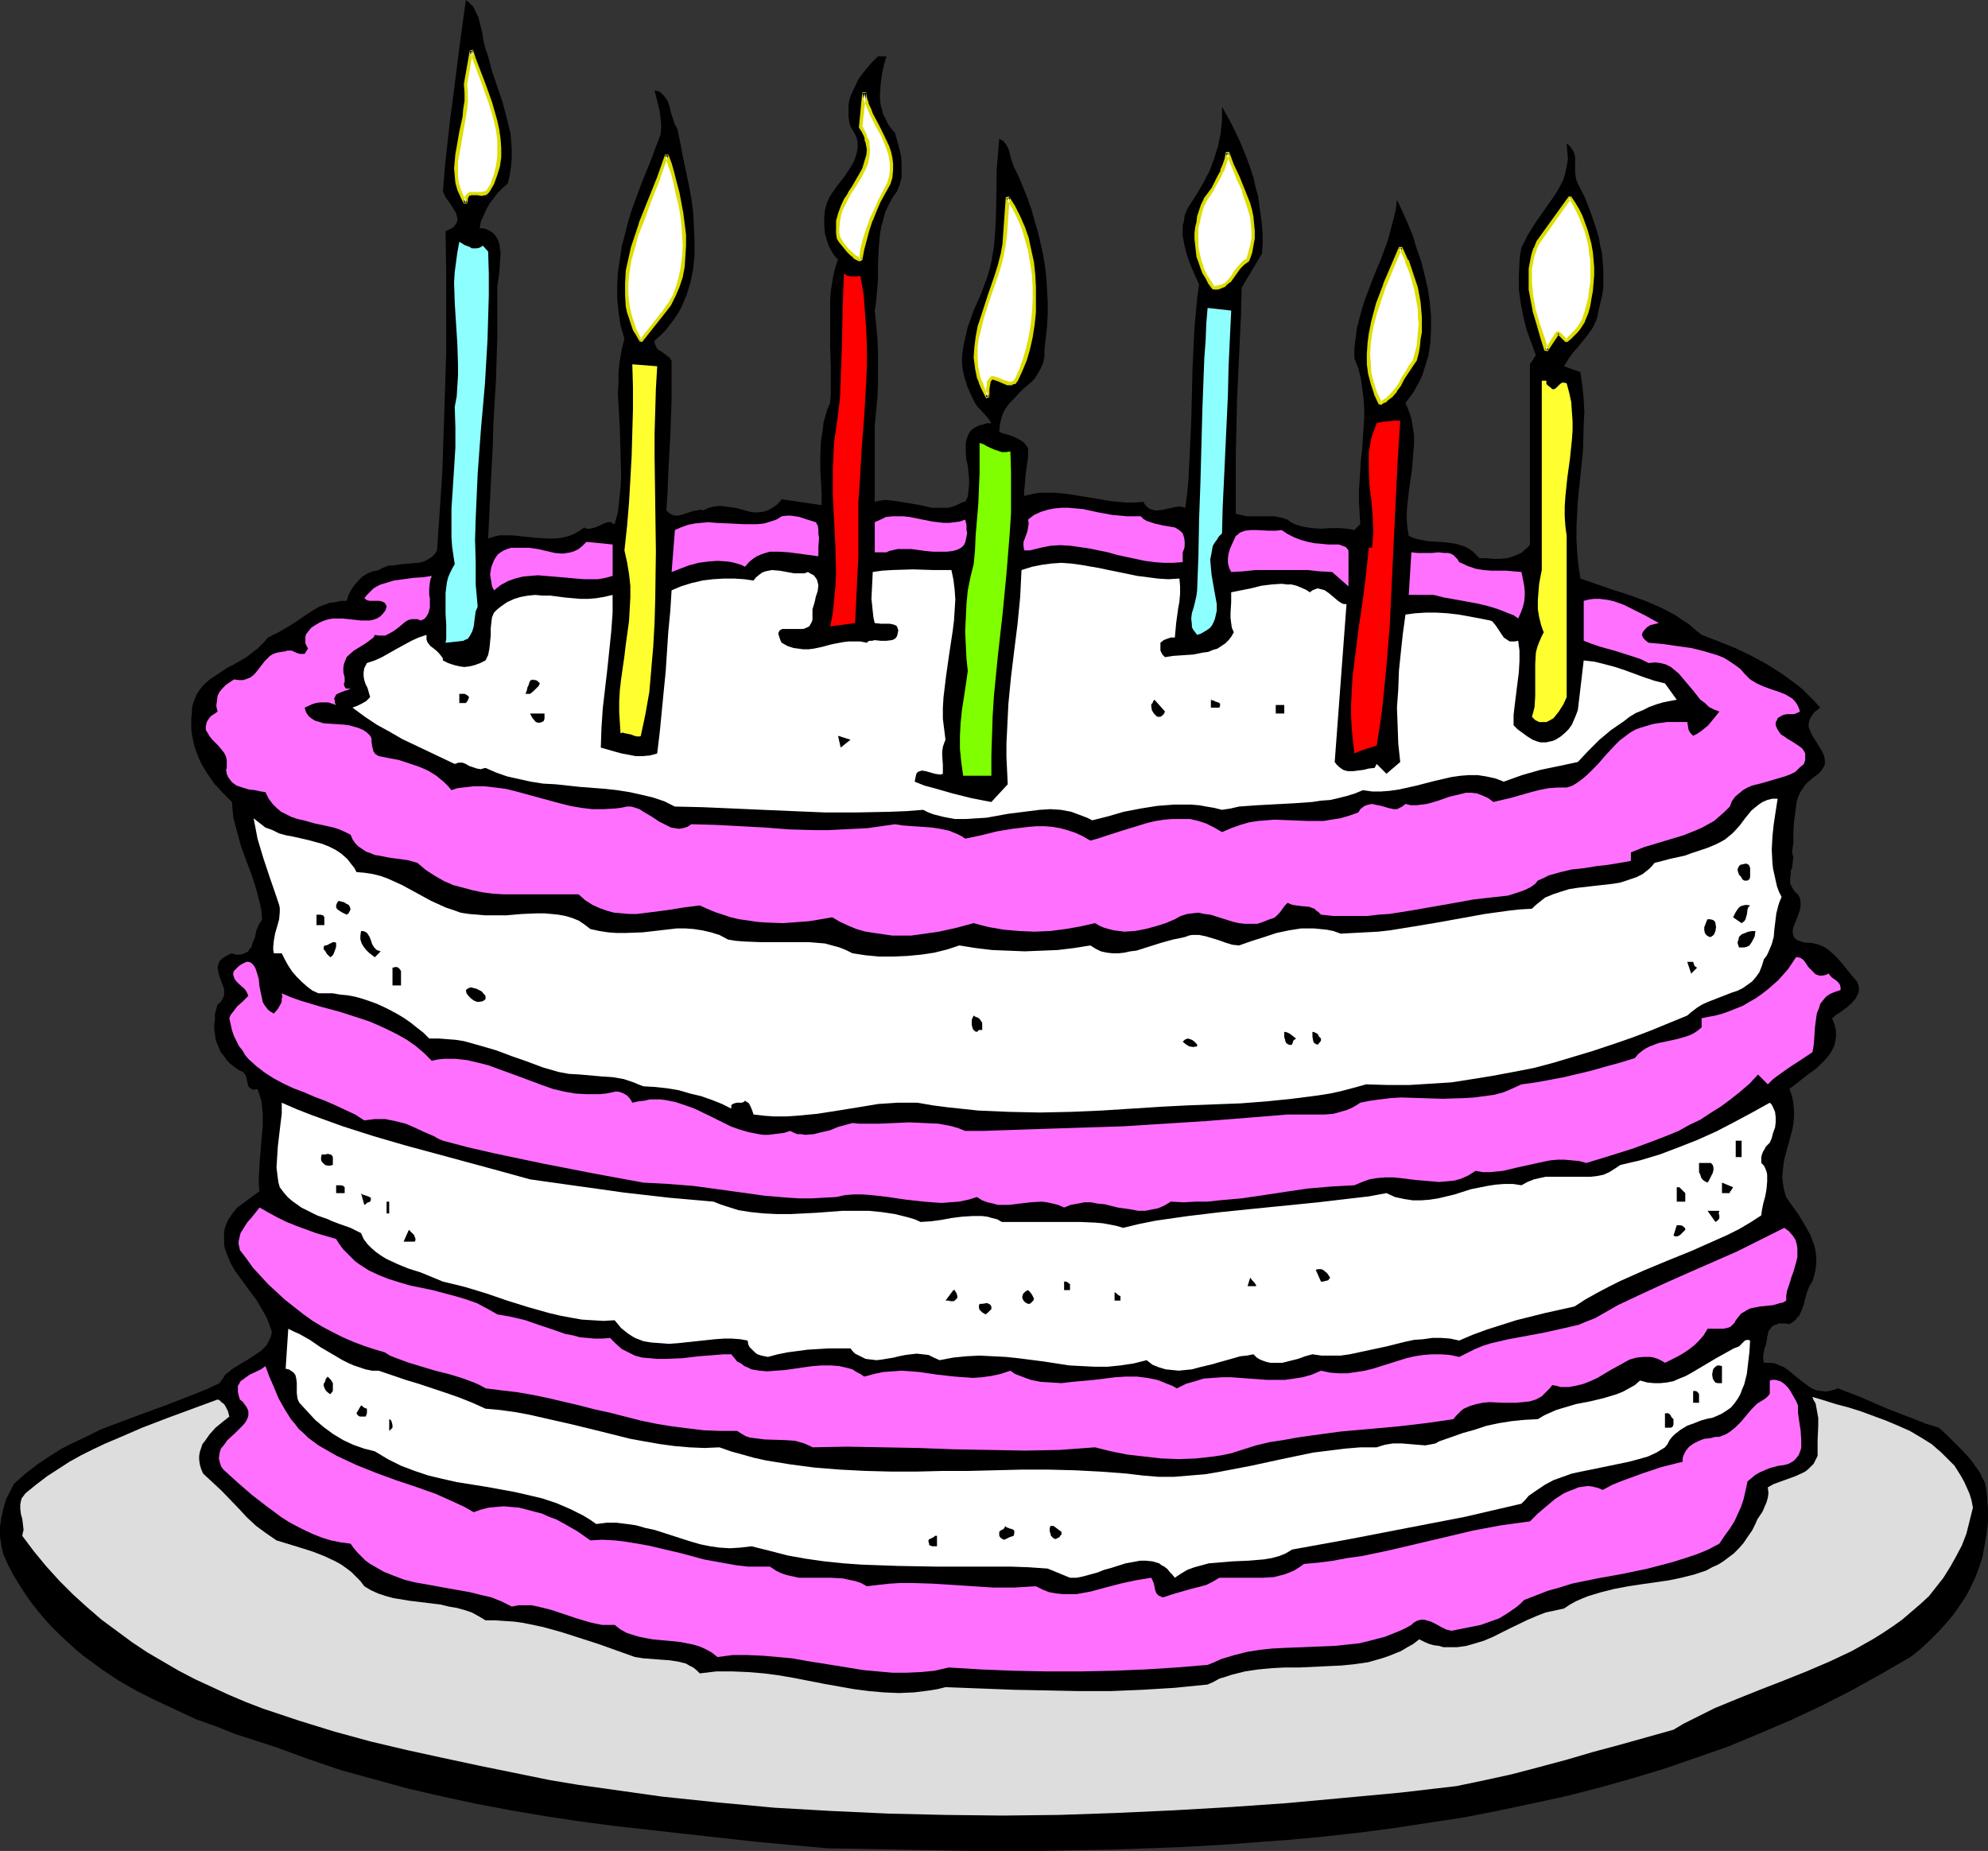 <?xml version="1.0" encoding="UTF-8" standalone="no"?>
<svg
   version="1.0"
   width="129.724mm"
   height="120.796mm"
   id="svg86"
   sodipodi:docname="Cake 23.wmf"
   xmlns:inkscape="http://www.inkscape.org/namespaces/inkscape"
   xmlns:sodipodi="http://sodipodi.sourceforge.net/DTD/sodipodi-0.dtd"
   xmlns="http://www.w3.org/2000/svg"
   xmlns:svg="http://www.w3.org/2000/svg">
  <rect width="100%" height="100%" fill="#333333" stroke="none"/>
  <sodipodi:namedview
     id="namedview86"
     pagecolor="#ffffff"
     bordercolor="#000000"
     borderopacity="0.25"
     inkscape:showpageshadow="2"
     inkscape:pageopacity="0.0"
     inkscape:pagecheckerboard="0"
     inkscape:deskcolor="#d1d1d1"
     inkscape:document-units="mm" />
  <defs
     id="defs1">
    <pattern
       id="WMFhbasepattern"
       patternUnits="userSpaceOnUse"
       width="6"
       height="6"
       x="0"
       y="0" />
  </defs>
  <path
     style="fill:#000000;fill-opacity:1;fill-rule:evenodd;stroke:none"
     d="m 120.392,13.899 0.97,3.717 2.586,7.596 0.97,3.717 0.485,1.939 0.485,1.939 0.162,1.939 0.162,2.101 v 1.939 l -0.162,2.101 -0.323,2.263 -0.485,2.101 -1.293,1.131 -1.293,1.293 -0.97,1.293 -0.97,1.293 -0.808,1.454 -0.646,1.454 -0.646,1.454 -0.323,1.616 1.293,0.162 1.131,0.485 0.97,0.646 0.646,0.808 0.485,0.808 0.323,0.97 0.162,1.131 0.162,1.131 -0.162,2.424 -0.162,2.424 -0.323,2.263 -0.162,1.131 v 0.97 5.656 5.495 l -0.323,10.666 -0.323,5.495 -0.323,5.495 -0.162,5.818 -0.323,5.98 -0.808,16.646 1.454,-0.485 1.454,-0.323 h 1.454 1.454 l 3.07,0.323 1.616,0.162 1.454,0.162 3.07,0.162 h 1.454 l 1.454,-0.162 1.454,-0.323 1.454,-0.485 1.454,-0.808 1.454,-0.97 0.485,0.323 h 0.646 l 0.97,-0.162 0.97,-0.323 1.778,-0.808 0.808,-0.323 h 0.97 l 0.323,0.323 0.485,0.162 0.808,-2.909 0.323,-2.909 0.323,-3.071 0.162,-2.909 -0.162,-5.98 -0.162,-5.818 -0.323,-5.818 -0.162,-2.747 0.162,-2.747 v -2.909 l 0.323,-2.586 0.485,-2.747 0.646,-2.586 -0.97,-3.394 -0.485,-3.232 -0.323,-3.232 v -3.232 l 0.162,-3.232 0.485,-3.232 0.485,-3.232 0.808,-3.071 0.808,-3.232 0.97,-3.071 2.262,-6.141 2.424,-5.98 1.131,-3.071 1.131,-2.909 0.162,-1.454 v -1.454 l -0.162,-1.454 -0.162,-1.293 -0.323,-1.454 -0.323,-1.293 -0.646,-2.586 0.808,0.162 0.646,0.323 0.485,0.485 0.485,0.485 0.808,1.131 0.485,1.454 0.323,1.454 0.485,1.454 0.485,1.454 0.646,1.131 0.646,3.232 0.646,3.394 1.454,6.949 0.646,3.394 0.485,3.555 0.162,3.555 0.162,3.555 v 3.394 l -0.323,3.394 -0.646,3.232 -0.485,1.616 -0.485,1.616 -1.293,3.071 -0.808,1.454 -0.97,1.454 -0.97,1.293 -1.131,1.454 -1.293,1.293 -1.454,1.293 v 0.485 l 0.162,0.485 0.323,0.808 0.485,0.485 0.808,0.485 0.646,0.485 0.646,0.485 0.646,0.485 0.485,0.808 v 4.848 4.687 l -0.162,4.687 -0.162,4.364 -0.485,8.889 -0.162,4.525 -0.323,4.848 0.485,0.485 0.646,0.485 0.485,0.162 0.485,0.162 h 0.97 l 1.131,-0.323 2.424,-0.808 1.131,-0.162 0.646,-0.162 0.646,0.162 1.454,-0.646 1.454,-0.323 1.293,-0.162 1.293,0.162 1.131,0.162 1.293,0.162 1.293,0.323 1.131,0.323 1.131,0.323 1.131,0.162 h 1.131 l 1.131,-0.162 1.131,-0.323 1.131,-0.646 1.131,-0.808 0.646,-0.646 0.485,-0.646 9.858,1.454 v -2.747 l -0.162,-3.071 -0.162,-3.232 v -3.232 l 0.162,-3.394 0.485,-3.232 0.162,-1.616 0.485,-1.616 0.485,-1.616 0.646,-1.455 0.162,-2.263 v -2.263 -4.687 l -0.162,-4.525 v -4.848 -4.525 -2.101 l 0.162,-2.263 0.323,-2.101 0.323,-1.939 0.485,-1.939 0.646,-1.939 -0.646,-0.646 -0.485,-0.646 -0.97,-1.616 -0.646,-1.778 -0.485,-1.778 -0.162,-1.939 v -1.778 l 0.162,-1.939 0.485,-1.778 0.485,-1.131 0.646,-1.131 1.616,-2.263 1.778,-2.263 1.454,-2.263 0.646,-1.131 0.485,-1.293 0.323,-1.131 0.162,-1.131 v -1.293 l -0.323,-1.293 -0.646,-1.293 -0.808,-1.293 -0.323,-1.293 -0.162,-1.293 V 27.312 26.019 l 0.162,-1.131 0.323,-1.131 0.485,-1.131 0.485,-0.97 0.97,-2.101 1.454,-1.939 1.616,-1.939 1.778,-1.778 h 2.101 l -0.646,2.101 -0.485,2.424 -0.323,2.424 -0.162,2.424 v 1.293 l 0.162,1.293 0.323,1.131 0.323,1.293 0.646,1.131 0.485,1.131 0.808,1.131 0.97,1.131 0.485,1.778 0.485,1.778 0.485,1.939 0.162,1.939 v 1.778 1.778 l -0.485,1.778 -0.646,1.616 -1.131,1.616 -0.97,1.778 -0.808,1.778 -0.485,1.778 -0.485,1.778 -0.323,1.778 -0.323,3.717 -0.162,3.879 v 3.717 l -0.323,3.717 -0.162,1.939 -0.323,1.939 0.162,1.454 0.162,1.778 0.323,3.394 0.162,3.717 v 3.879 3.717 l -0.162,3.717 -0.323,3.394 -0.162,1.778 -0.162,1.454 v 18.909 l 1.293,-0.323 1.454,-0.162 1.454,0.162 1.293,0.162 2.909,0.485 2.909,0.485 2.747,0.646 h 1.293 1.293 1.454 l 1.293,-0.323 1.131,-0.485 1.293,-0.646 h 0.485 l 0.646,-1.293 0.162,-1.454 0.162,-1.454 v -1.616 l -0.323,-3.071 -0.323,-1.454 -0.162,-1.616 v -1.293 -1.454 l 0.323,-1.131 0.485,-1.131 0.323,-0.485 0.485,-0.485 0.485,-0.323 0.646,-0.323 0.646,-0.323 0.808,-0.162 0.97,-0.323 h 1.131 l -0.485,-0.808 -0.646,-0.808 -1.454,-1.616 -0.808,-0.808 -0.646,-0.97 -0.485,-0.97 -0.485,-0.97 -0.97,-2.263 -0.646,-2.101 -0.485,-2.101 -0.162,-2.101 0.162,-2.101 0.323,-1.939 0.485,-2.101 0.485,-2.101 1.454,-4.04 1.778,-4.04 1.454,-3.879 0.646,-2.101 0.485,-1.939 0.646,-3.879 0.323,-3.879 0.162,-3.717 0.162,-7.434 v -3.717 l 0.323,-3.879 0.323,-3.879 0.97,0.485 0.646,0.808 0.485,0.808 0.323,0.808 0.485,1.939 0.323,0.97 0.323,0.97 1.293,2.586 2.101,5.172 0.97,2.747 0.808,2.909 0.808,2.747 0.646,2.747 0.646,2.909 0.485,2.909 0.323,2.909 0.162,2.909 0.162,2.909 v 3.071 l -0.162,2.909 -0.323,2.909 -0.323,2.909 v 1.778 l -0.323,1.454 -0.646,1.454 -0.646,1.131 -0.808,1.293 -0.97,0.97 -2.262,1.939 -1.939,2.101 -0.97,0.97 -0.97,1.293 -0.646,1.131 -0.485,1.454 -0.323,1.454 -0.162,1.778 1.131,0.485 1.293,0.323 1.293,0.485 1.293,0.646 0.97,0.646 0.485,0.485 0.323,0.485 0.323,0.485 v 0.646 0.808 0.808 l -0.323,2.263 -0.323,2.263 -0.162,2.424 -0.162,1.293 v 1.293 l 1.939,-0.485 1.939,-0.323 h 1.778 1.778 l 1.778,0.162 1.616,0.162 6.949,1.131 3.717,0.646 1.778,0.162 1.939,0.162 h 2.101 l 2.101,-0.162 0.485,0.808 0.485,0.485 0.646,0.485 0.646,0.162 0.646,0.162 h 0.646 l 1.293,-0.162 1.454,-0.323 1.454,-0.323 1.293,-0.162 0.646,0.162 0.646,0.162 0.485,-3.717 0.323,-3.717 0.162,-3.555 0.162,-3.394 0.323,-6.788 0.162,-6.626 0.162,-6.626 0.323,-6.788 0.162,-3.394 0.323,-3.394 0.323,-3.555 0.485,-3.555 -0.97,-2.101 -0.97,-2.263 -0.97,-2.586 -0.646,-2.424 -0.485,-2.586 v -1.293 -1.293 l 0.323,-1.131 0.162,-1.293 0.485,-1.293 0.646,-1.131 1.778,-2.747 1.616,-2.747 1.616,-3.071 1.131,-3.071 0.97,-3.071 0.646,-3.232 0.323,-3.232 v -1.616 -1.616 l 2.262,4.04 2.101,4.363 1.778,4.363 0.808,2.263 0.808,2.424 0.485,2.263 0.646,2.263 0.323,2.424 0.323,2.263 0.323,2.424 0.162,2.424 v 2.263 l -0.162,2.424 -5.01,8.404 -0.162,6.788 -0.323,6.788 -0.646,13.737 -0.323,14.222 v 7.111 7.111 l 1.293,0.323 1.454,0.323 h 1.616 1.778 3.394 l 1.616,0.323 1.616,0.485 0.808,0.646 0.97,0.485 0.97,0.323 1.131,0.323 2.101,0.323 2.262,0.162 2.262,-0.162 h 2.262 l 1.939,0.162 0.97,0.162 0.808,0.162 1.454,-1.454 -0.162,-2.747 -0.162,-2.747 v -2.747 l 0.162,-2.586 0.323,-5.172 0.323,-2.586 0.162,-2.586 0.323,-5.01 v -2.424 l -0.162,-2.424 -0.323,-2.424 -0.323,-2.424 -0.646,-2.586 -0.97,-2.424 v -2.586 l 0.323,-2.424 0.323,-2.586 0.646,-2.424 0.646,-2.424 0.808,-2.424 1.778,-4.687 0.97,-2.424 0.97,-2.263 1.778,-4.848 0.646,-2.424 0.646,-2.424 0.646,-2.586 0.323,-2.586 1.293,2.747 1.293,2.909 1.293,3.071 0.97,3.232 1.131,3.232 0.808,3.232 0.808,3.394 0.485,3.394 0.323,3.394 v 3.232 l -0.162,3.394 -0.485,3.232 -0.97,3.071 -0.485,1.616 -0.646,1.454 -0.808,1.454 -0.808,1.454 -0.97,1.293 -0.97,1.293 0.808,1.939 0.646,1.939 0.323,1.939 0.323,2.101 v 2.101 l -0.162,2.101 -0.323,4.202 -0.646,4.364 -0.485,4.202 -0.162,2.101 v 1.939 l 0.162,1.939 0.323,1.939 1.131,0.485 1.131,0.323 2.424,0.485 4.686,0.323 2.262,0.323 1.131,0.323 0.97,0.323 0.97,0.485 0.97,0.646 0.808,0.808 0.97,0.97 h 1.616 l 1.778,0.162 h 1.616 l 1.778,-0.162 1.616,-0.485 1.454,-0.646 0.646,-0.323 0.646,-0.646 0.808,-0.646 0.485,-0.646 V 89.856 l 1.454,-2.263 -1.131,-3.071 -1.131,-3.071 -0.808,-3.232 -0.646,-3.394 -0.485,-3.394 v -3.394 l 0.162,-3.394 0.162,-1.778 0.323,-1.778 0.808,-1.616 0.808,-1.616 1.939,-3.071 4.202,-5.98 0.97,-1.454 0.808,-1.454 0.808,-1.616 0.485,-1.616 0.323,-1.616 0.323,-1.778 -0.162,-1.939 -0.162,-1.939 0.646,0.485 0.485,0.646 0.323,0.485 0.323,0.485 0.323,1.293 v 1.131 1.293 1.293 l 0.162,1.293 0.162,0.646 0.323,0.808 1.778,3.555 1.454,3.717 1.293,3.879 0.646,2.101 0.323,1.939 0.485,2.101 0.162,2.101 0.162,2.101 v 1.939 2.263 l -0.323,2.101 -0.485,1.939 -0.485,2.101 -0.162,0.97 -0.323,0.97 -0.808,1.778 -1.131,1.616 -1.293,1.616 -1.293,1.616 -1.293,1.454 -1.131,1.616 -0.97,1.616 4.04,1.454 v 0.162 l 0.485,3.232 0.323,3.232 0.162,3.232 -0.162,3.071 -0.162,6.303 -0.646,6.303 -0.646,6.303 -0.323,6.141 v 3.232 l 0.162,3.232 0.323,3.232 0.485,3.232 7.918,2.747 4.04,1.293 4.04,1.454 3.717,1.616 1.939,0.97 1.778,0.97 1.616,1.131 1.778,1.131 1.454,1.293 1.616,1.293 4.202,1.616 4.04,1.616 4.04,1.939 3.878,2.101 3.555,2.263 3.555,2.586 1.616,1.293 1.454,1.454 1.454,1.454 1.454,1.616 -0.808,0.646 -0.646,0.485 -0.485,0.646 -0.323,0.485 -0.323,0.646 -0.162,0.485 -0.162,1.131 0.323,0.97 0.485,1.131 1.293,2.101 1.293,2.101 0.485,1.131 0.162,0.97 v 1.131 l -0.323,0.646 -0.323,0.485 -0.323,0.485 -0.646,0.646 -0.646,0.485 -0.808,0.646 -0.97,0.808 -0.808,0.808 -0.646,0.97 -0.646,0.97 -0.485,1.131 -0.323,1.131 -0.323,2.424 -0.323,2.424 -0.162,2.586 v 2.586 l -0.323,2.424 0.162,0.646 0.162,0.485 -0.162,1.454 -0.162,1.293 -0.323,0.646 v 0.808 l -0.162,1.293 v 0.808 l 0.162,0.646 0.323,0.485 0.323,0.646 0.485,0.646 0.646,0.485 0.485,0.97 0.162,0.97 v 0.97 l -0.162,0.97 -0.646,1.778 -0.323,0.808 -0.323,0.808 -0.323,0.808 -0.162,0.808 v 0.646 l 0.162,0.646 0.323,0.646 0.646,0.485 0.97,0.323 0.485,0.162 0.808,0.162 h 0.97 l 0.97,0.162 1.131,0.323 0.808,0.323 0.97,0.485 0.808,0.646 1.616,1.454 1.454,1.616 1.293,1.616 1.293,1.616 1.131,1.293 0.323,0.808 0.162,0.646 v 0.808 l -0.162,0.646 -0.323,0.646 -0.323,0.646 -0.97,1.131 -1.293,1.131 -1.293,0.97 -1.293,0.808 -0.485,0.485 -0.485,0.323 0.646,1.616 0.323,1.454 v 1.454 l -0.162,1.293 -0.323,1.131 -0.646,1.293 -0.646,0.97 -0.97,1.131 -0.97,0.97 -0.97,0.97 -2.424,1.778 -2.262,1.778 -2.101,1.616 0.646,1.778 0.323,1.778 0.162,1.778 v 1.616 l -0.162,1.778 -0.323,1.616 -1.778,6.464 -0.323,1.616 -0.162,1.616 -0.162,1.616 0.162,1.616 0.323,1.778 0.485,1.616 0.646,0.97 0.808,1.131 1.616,2.263 1.454,2.424 1.454,2.586 0.485,1.293 0.485,1.293 0.323,1.454 0.162,1.454 v 1.454 l -0.162,1.454 -0.323,1.454 -0.485,1.616 -0.808,1.293 -0.485,1.293 -0.485,1.616 -0.323,1.454 -0.485,1.293 -0.646,1.454 -0.485,0.485 -0.485,0.646 -0.646,0.485 -0.808,0.485 -0.97,-0.162 h -0.808 -0.808 l -0.808,0.323 -0.808,0.323 -0.485,0.646 -0.485,0.646 -0.162,0.808 -0.162,0.808 -0.162,0.97 -0.162,0.808 -0.323,0.808 -0.323,1.778 v 0.808 l 0.162,0.97 h 1.454 l 1.293,0.162 1.131,0.485 1.131,0.485 1.131,0.808 0.97,0.808 1.778,1.454 1.939,1.454 0.97,0.646 1.131,0.485 1.131,0.162 1.293,0.162 1.454,-0.323 0.646,-0.162 0.808,-0.323 2.909,1.131 2.909,1.131 6.302,2.747 6.302,2.424 3.232,1.293 3.232,0.97 1.939,1.778 1.939,1.939 1.939,1.939 1.939,2.101 1.616,2.263 0.808,1.131 0.485,1.131 0.646,1.131 0.323,1.293 0.162,1.293 0.162,1.293 0.162,3.071 v 2.909 l -0.323,2.909 -0.485,2.747 -0.485,2.747 -0.808,2.586 -0.97,2.586 -1.131,2.424 -1.293,2.424 -1.616,2.424 -1.616,2.263 -1.778,2.101 -1.939,2.101 -2.101,2.101 -2.101,1.939 -2.424,1.939 -7.272,4.202 -7.272,4.04 -7.595,3.879 -7.595,3.555 -7.595,3.232 -7.757,3.232 -7.918,2.747 -7.918,2.747 -8.08,2.424 -8.08,2.263 -8.242,2.101 -8.242,1.778 -8.403,1.778 -8.242,1.616 -8.565,1.293 -8.403,1.293 -8.565,1.131 -8.726,0.97 -8.565,0.808 -8.726,0.646 -8.726,0.646 -8.726,0.485 -8.726,0.323 -8.888,0.323 -17.614,0.323 h -17.614 l -17.614,-0.323 -17.614,-0.323 -17.614,-1.616 -17.453,-1.939 -8.565,-0.97 -8.726,-0.97 -8.565,-1.131 -8.565,-1.293 -8.565,-1.454 -8.565,-1.616 -8.242,-1.778 -8.403,-1.939 -8.242,-2.263 -8.242,-2.263 -8.08,-2.747 -7.918,-2.909 -5.01,-1.616 -5.01,-1.616 -4.848,-1.939 -5.01,-1.778 -4.848,-2.263 -4.848,-2.263 -4.848,-2.424 -4.525,-2.586 -4.363,-2.909 -4.363,-3.232 -1.939,-1.616 -1.939,-1.778 -1.939,-1.778 -1.939,-1.939 -1.778,-1.939 -1.616,-1.939 -1.778,-2.263 L 6.141,393.038 4.686,390.776 3.232,388.351 1.939,385.927 0.808,383.341 0.323,381.24 0,378.978 v -2.424 l 0.323,-2.263 0.485,-2.101 0.646,-2.263 0.97,-1.939 0.97,-1.939 2.909,-2.586 2.909,-2.263 2.909,-1.939 3.07,-1.939 3.232,-1.616 3.07,-1.454 3.232,-1.616 3.394,-1.293 6.464,-2.424 6.626,-2.424 6.626,-2.586 3.232,-1.293 3.07,-1.454 0.808,-1.131 0.646,-0.97 0.808,-0.646 0.97,-0.808 2.101,-1.293 1.939,-1.131 1.939,-1.293 0.97,-0.646 0.646,-0.646 0.808,-0.808 0.485,-0.97 0.485,-0.97 0.323,-1.293 -0.646,-1.939 -0.808,-1.939 -1.131,-1.939 -1.131,-1.939 -2.747,-3.717 -2.586,-3.555 -1.131,-1.939 -0.808,-1.939 -0.646,-1.778 -0.162,-0.97 v -0.97 -0.97 -0.97 l 0.162,-0.97 0.323,-0.97 0.485,-1.131 0.646,-0.97 0.808,-1.131 0.808,-0.97 5.494,-4.04 -0.162,-1.616 v -1.616 l 0.162,-3.232 0.485,-6.303 0.323,-3.232 v -3.071 l -0.162,-1.616 -0.162,-1.454 -0.485,-1.616 -0.485,-1.454 -0.646,0.162 H 62.378 l -0.323,-0.162 -0.323,-0.162 -0.485,-0.485 -0.162,-0.646 -0.162,-0.808 -0.162,-0.808 -0.323,-0.646 -0.485,-0.646 -1.131,-0.485 -1.131,-0.808 -0.97,-0.808 -0.808,-0.808 -0.646,-0.97 -0.808,-0.97 -0.485,-1.131 -0.485,-1.131 -0.323,-0.97 -0.162,-1.293 -0.162,-1.131 v -1.293 l 0.162,-1.131 v -1.293 l 0.323,-1.293 0.323,-1.131 0.485,-0.323 0.323,-0.323 0.485,-0.808 0.323,-0.808 v -0.808 -0.808 l -0.323,-0.808 -0.646,-1.778 -0.323,-0.97 -0.162,-0.808 -0.162,-0.808 0.162,-0.808 0.323,-0.808 0.646,-0.646 0.485,-0.323 0.485,-0.323 0.646,-0.323 0.808,-0.323 0.97,0.323 h 0.97 l 0.808,-0.162 0.646,-0.323 0.646,-0.323 0.323,-0.646 0.485,-0.485 0.162,-0.808 0.646,-1.454 0.162,-0.808 0.162,-0.808 0.646,-1.616 0.485,-0.646 0.323,-0.646 -0.162,-1.939 -0.323,-1.778 -0.97,-3.717 -1.131,-3.555 -1.293,-3.394 -1.293,-3.555 -0.97,-3.555 -0.485,-1.778 -0.485,-1.939 -0.162,-1.778 -0.162,-1.939 -2.262,-2.263 -2.101,-2.263 -1.778,-2.586 -1.454,-2.424 -0.646,-1.454 -0.97,-2.586 -0.323,-1.454 -0.323,-1.454 -0.162,-1.454 v -1.454 -1.616 l 0.162,-0.97 v -0.97 l 0.162,-0.97 0.323,-0.97 0.646,-1.616 0.97,-1.454 0.97,-1.131 1.293,-1.131 1.454,-0.97 1.454,-0.97 1.454,-0.97 1.616,-0.808 3.07,-1.778 1.454,-1.131 1.454,-1.131 1.293,-1.293 1.131,-1.293 1.293,-0.646 1.293,-0.646 2.262,-1.293 2.262,-1.454 2.101,-1.454 2.262,-1.454 1.131,-0.646 1.293,-0.485 1.293,-0.485 1.293,-0.162 1.454,-0.323 h 1.454 l 0.485,-1.454 0.646,-1.293 0.808,-1.131 0.97,-1.131 0.97,-0.97 1.293,-0.808 1.293,-0.485 1.454,-0.323 0.808,-0.485 0.808,-0.323 0.97,-0.323 h 0.97 l 1.939,-0.323 2.101,-0.162 1.939,-0.162 0.97,-0.162 0.97,-0.323 0.808,-0.485 0.808,-0.485 0.808,-0.808 0.485,-0.808 0.646,-9.535 0.646,-9.535 0.323,-9.697 0.323,-9.858 0.323,-10.02 V 77.088 67.069 l -0.162,-10.02 0.97,-0.485 0.97,-0.485 0.485,-0.646 0.323,-0.485 0.162,-0.485 v -0.646 l -0.162,-0.646 -0.162,-0.646 -0.808,-1.293 -0.808,-1.293 -0.97,-1.293 -0.646,-1.454 0.485,-5.98 0.646,-5.98 0.646,-5.818 0.808,-5.98 1.454,-11.636 0.808,-5.98 L 114.897,0 l 0.646,0.485 0.646,0.646 0.646,0.646 0.323,0.808 0.808,1.616 0.485,1.939 0.485,1.939 0.323,2.101 0.485,1.939 z"
     id="path1" />
  <path
     style="fill:#ffffff;fill-opacity:1;fill-rule:evenodd;stroke:none"
     d="m 120.392,47.19 -0.485,0.323 -0.323,0.162 -0.808,0.162 h -0.97 l -0.485,-0.162 h -0.323 l -0.97,0.162 h -0.323 l -0.323,0.323 -0.162,0.162 -0.162,0.485 -0.162,0.485 v 0.808 l -0.97,-1.778 -0.646,-1.616 -0.485,-1.616 -0.162,-1.778 -0.162,-1.778 0.162,-1.778 0.162,-1.778 0.323,-1.778 0.646,-3.717 0.808,-3.717 0.162,-1.939 0.162,-1.939 v -1.939 -2.101 l 1.454,-8.404 0.646,1.939 0.808,2.101 1.616,4.363 1.454,4.525 0.808,2.101 0.485,2.263 0.485,2.263 0.323,2.263 0.162,2.263 v 2.263 l -0.323,2.101 -0.485,2.263 -0.808,2.101 z"
     id="path2" />
  <path
     style="fill:#dddd00;fill-opacity:1;fill-rule:evenodd;stroke:none"
     d="m 119.907,47.029 0.162,-0.162 -0.323,0.323 0.162,-0.162 -0.485,0.162 h 0.162 l -0.97,0.162 h 0.162 -0.97 v 0 h -0.323 -0.646 -0.808 -0.323 l -0.162,0.162 -0.323,0.323 h -0.162 l -0.162,0.323 v 0 l -0.323,0.485 v 0 l -0.162,0.646 v 0 0.808 l 0.808,-0.162 -0.97,-1.778 -0.646,-1.616 v 0 l -0.485,-1.616 v 0 l -0.162,-1.616 v 0 -1.778 -1.778 0.162 l 0.323,-1.778 0.323,-1.778 0.646,-3.717 0.646,-3.717 0.323,-1.939 0.162,-1.939 v -2.101 l -0.162,-2.101 v 0 l 1.454,-8.404 -0.808,0.162 0.646,1.939 0.808,2.101 1.616,4.363 1.616,4.525 0.646,2.101 0.646,2.263 v 0 l 0.485,2.263 0.323,2.263 v -0.162 2.263 2.263 -0.162 l -0.323,2.263 v 0 l -0.485,2.101 -0.808,2.101 h 0.162 l -1.293,1.939 0.808,0.323 1.131,-1.939 v 0 l 0.808,-2.263 0.646,-2.101 v 0 l 0.323,-2.263 v 0 -2.263 l -0.162,-2.263 v 0 l -0.323,-2.263 -0.485,-2.263 v 0 l -0.646,-2.263 -0.646,-2.263 -1.616,-4.525 -1.616,-4.202 -0.808,-2.101 -0.646,-2.101 -0.808,0.162 -1.454,8.242 v 0.162 l 0.162,2.101 v 1.939 0 l -0.323,1.939 -0.162,1.939 -0.808,3.717 -0.646,3.717 -0.323,1.778 -0.162,1.778 v 0 l -0.162,1.778 0.162,1.778 v 0 l 0.162,1.778 v 0 l 0.485,1.778 v 0 l 0.808,1.778 0.808,1.616 0.808,-0.162 0.162,-0.646 v 0 -0.485 0 l 0.162,-0.323 v 0 l 0.162,-0.323 v 0 l 0.323,-0.162 -0.162,0.162 0.323,-0.162 h 0.808 v 0 h 0.323 v 0 h 0.485 v 0 l 0.97,0.162 v 0 l 0.808,-0.162 h 0.162 l 0.323,-0.162 0.162,-0.162 0.323,-0.323 0.162,-0.162 z"
     id="path3" />
  <path
     style="fill:#ffffff;fill-opacity:1;fill-rule:evenodd;stroke:none"
     d="m 219.291,45.251 -2.424,4.363 -0.97,2.263 -0.97,2.263 -0.97,2.424 -0.646,2.424 -0.646,2.424 -0.485,2.586 -0.646,-0.323 -0.808,-0.485 -0.808,-0.646 -0.646,-0.646 -1.454,-1.778 -0.646,-0.808 -0.485,-0.808 v -0.97 l -0.162,-1.131 0.162,-1.778 0.485,-1.939 0.485,-1.616 0.808,-1.778 0.97,-1.454 0.97,-1.616 1.778,-3.071 0.808,-1.454 0.646,-1.616 0.323,-1.616 0.162,-1.616 v -0.808 l -0.162,-0.97 -0.323,-0.97 -0.323,-0.808 -0.485,-0.97 -0.646,-1.131 0.97,-8.242 0.323,1.293 0.323,1.293 0.485,1.293 0.646,1.454 1.293,2.586 1.454,2.586 1.293,2.747 0.485,1.454 0.323,1.454 0.162,1.454 v 1.454 l -0.162,1.616 z"
     id="path4" />
  <path
     style="fill:#dddd00;fill-opacity:1;fill-rule:evenodd;stroke:none"
     d="m 218.806,45.089 v 0 l -2.262,4.363 -0.97,2.263 -1.131,2.263 v 0.162 l -0.808,2.263 -0.808,2.424 -0.646,2.586 v 0 l -0.323,2.586 0.646,-0.323 -0.808,-0.323 v 0 l -0.808,-0.485 0.162,0.162 -0.808,-0.808 -0.808,-0.646 -1.293,-1.616 v 0 l -0.485,-0.808 -0.485,-0.808 v 0.162 l -0.162,-1.131 v 0.162 -1.131 l 0.162,-1.778 v 0 l 0.323,-1.778 0.646,-1.778 v 0.162 l 0.808,-1.616 0.808,-1.616 v 0 l 0.97,-1.454 1.939,-3.071 v -0.162 l 0.808,-1.454 v 0 l 0.646,-1.616 v 0 l 0.323,-1.616 v 0 l 0.162,-1.778 v 0 l -0.162,-0.97 V 35.07 34.908 l -0.323,-0.808 -0.162,-0.162 -0.323,-0.97 -0.485,-0.97 v 0 l -0.485,-0.97 v 0.323 l 0.97,-8.404 h -0.97 l 0.323,1.293 v 0.162 l 0.323,1.293 h 0.162 l 0.485,1.293 0.646,1.454 1.293,2.586 1.454,2.586 1.131,2.747 v 0 l 0.485,1.454 v -0.162 l 0.323,1.454 0.162,1.454 v 0 1.454 0 l -0.162,1.616 v -0.162 l -0.485,1.616 0.808,0.323 0.485,-1.616 v -0.162 l 0.162,-1.616 v 0 -1.454 -0.162 l -0.162,-1.454 -0.323,-1.454 v 0 l -0.485,-1.454 v 0 l -1.293,-2.747 -1.293,-2.586 -1.454,-2.747 -0.485,-1.293 -0.646,-1.293 0.162,0.162 -0.485,-1.454 v 0.162 l -0.162,-1.454 h -0.97 l -0.808,8.404 v 0.323 l 0.646,0.97 v 0 l 0.485,0.97 0.323,0.808 h -0.162 l 0.323,0.97 v -0.162 l 0.162,0.97 0.162,0.808 v 0 l -0.162,1.616 v -0.162 l -0.485,1.616 v 0 l -0.485,1.616 v 0 l -0.808,1.454 v 0 l -1.778,3.071 -0.97,1.454 v 0.162 l -0.97,1.454 -0.808,1.778 v 0 l -0.646,1.778 -0.485,1.778 v 0.162 1.778 1.131 0 l 0.162,1.131 v 0.162 l 0.485,0.808 0.646,0.808 v 0 l 1.454,1.778 0.646,0.646 0.808,0.646 v 0.162 l 0.808,0.485 v 0 l 0.808,0.323 0.646,-0.323 0.485,-2.586 v 0 l 0.646,-2.424 0.646,-2.424 0.808,-2.424 v 0.162 l 0.97,-2.424 0.97,-2.263 2.424,-4.363 v 0 z"
     id="path5" />
  <path
     style="fill:#ffffff;fill-opacity:1;fill-rule:evenodd;stroke:none"
     d="m 307.686,63.998 -1.131,0.97 -0.97,0.97 -0.808,1.293 -0.808,0.97 -0.97,1.131 -0.97,0.97 -0.485,0.162 -0.808,0.323 -0.646,0.162 h -0.808 l -0.808,-1.131 -0.808,-1.293 -0.646,-1.293 -0.646,-1.293 -0.485,-1.293 -0.323,-1.454 -0.323,-1.293 -0.162,-1.454 v -1.454 -1.293 l 0.162,-1.454 0.162,-1.454 0.323,-1.454 0.485,-1.293 0.485,-1.454 0.646,-1.293 1.778,-2.747 1.616,-2.909 0.646,-1.454 0.485,-1.454 0.485,-1.454 0.485,-1.616 1.131,3.071 1.293,3.071 1.454,3.232 1.131,3.232 0.485,1.616 0.323,1.778 0.323,1.616 0.162,1.778 -0.162,1.616 -0.162,1.778 -0.485,1.778 z"
     id="path6" />
  <path
     style="fill:#dddd00;fill-opacity:1;fill-rule:evenodd;stroke:none"
     d="m 307.363,63.998 0.162,-0.323 -1.131,0.808 -0.162,0.162 -0.97,1.131 v 0 l -0.97,1.131 -0.646,1.131 -0.97,1.131 0.162,-0.162 -0.97,0.97 V 69.816 l -0.485,0.323 v 0 l -0.646,0.162 -0.808,0.162 h 0.162 l -0.808,0.162 0.323,0.162 -0.808,-1.293 -0.808,-1.293 v 0.162 l -0.646,-1.293 -0.646,-1.293 h 0.162 l -0.485,-1.293 -0.323,-1.293 v 0 l -0.323,-1.454 -0.162,-1.293 v 0 -1.454 -1.293 0 -1.454 l 0.323,-1.293 0.323,-1.454 v 0 l 0.323,-1.293 0.485,-1.454 v 0 l 0.646,-1.293 v 0 l 1.778,-2.586 v -0.162 l 1.616,-2.909 0.646,-1.454 h 0.162 l 0.485,-1.454 0.485,-1.616 0.323,-1.454 h -0.808 l 1.293,3.071 1.293,3.232 1.454,3.071 h -0.162 l 1.131,3.232 0.485,1.616 0.485,1.616 v 0 l 0.162,1.778 0.162,1.616 v 0 1.616 0 l -0.323,1.778 v 0 l -0.485,1.778 -0.485,1.778 0.808,0.162 0.646,-1.778 0.323,-1.778 v 0 l 0.323,-1.778 v -0.162 -1.616 -0.162 l -0.162,-1.616 -0.162,-1.778 v 0 l -0.323,-1.616 -0.485,-1.778 -1.293,-3.232 v 0 l -1.293,-3.232 -1.454,-3.071 -1.131,-3.071 h -0.808 l -0.323,1.616 -0.485,1.454 -0.646,1.454 h 0.162 l -0.808,1.454 -1.454,2.909 v 0 l -1.939,2.586 v 0.162 l -0.646,1.293 v 0 l -0.485,1.454 -0.485,1.454 v 0 l -0.162,1.454 -0.323,1.293 -0.162,1.454 v 0.162 1.293 l 0.162,1.454 v 0 l 0.162,1.454 0.162,1.454 v 0 l 0.485,1.293 0.485,1.454 v 0 l 0.485,1.293 0.808,1.293 v 0 l 0.646,1.293 0.97,1.293 0.323,0.162 h 0.808 0.162 l 0.646,-0.162 0.646,-0.323 h 0.162 l 0.646,-0.323 v -0.162 l 0.97,-0.808 h 0.162 l 0.808,-1.131 0.808,-1.131 0.808,-1.131 v 0 l 0.97,-0.97 v 0 l 1.131,-0.808 0.162,-0.323 z"
     id="path7" />
  <path
     style="fill:#ffffff;fill-opacity:1;fill-rule:evenodd;stroke:none"
     d="m 163.539,77.088 -5.494,6.949 -0.808,-1.454 -0.646,-1.293 -0.646,-1.454 -0.485,-1.454 -0.323,-1.293 -0.323,-1.616 -0.323,-2.747 v -2.909 l 0.323,-2.909 0.485,-2.909 0.808,-2.909 0.97,-2.909 0.97,-3.071 2.262,-5.656 2.262,-5.656 0.97,-2.747 0.808,-2.747 0.808,2.101 0.646,2.263 0.646,2.424 0.646,2.586 0.646,2.424 0.323,2.586 0.323,2.747 0.323,2.586 v 2.586 2.586 l -0.323,2.586 -0.485,2.424 -0.646,2.424 -0.97,2.263 -1.293,2.263 z"
     id="path8" />
  <path
     style="fill:#dddd00;fill-opacity:1;fill-rule:evenodd;stroke:none"
     d="m 163.216,76.927 v 0 l -5.494,6.949 h 0.646 l -0.808,-1.454 -0.646,-1.293 v 0 l -0.485,-1.454 v 0 l -0.485,-1.454 -0.323,-1.293 v 0 l -0.323,-1.454 -0.323,-2.909 v 0.162 -2.909 0 l 0.323,-2.909 0.485,-2.909 v 0 l 0.808,-2.747 0.808,-3.071 1.131,-2.909 v 0.162 l 2.101,-5.818 2.262,-5.656 v -0.162 l 0.97,-2.747 0.97,-2.747 h -0.808 l 0.646,2.263 0.808,2.263 0.646,2.424 0.485,2.424 v 0 l 0.646,2.586 0.485,2.586 0.323,2.586 0.162,2.586 v 0 l 0.162,2.586 -0.162,2.586 v 0 l -0.323,2.586 -0.485,2.424 v 0 l -0.646,2.263 v 0 l -0.808,2.263 -1.293,2.263 v -0.162 l -1.454,2.101 0.646,0.485 1.616,-2.101 v 0 l 1.131,-2.263 0.97,-2.263 v 0 l 0.808,-2.424 v 0 l 0.485,-2.586 0.162,-2.586 v 0 l 0.162,-2.586 v -2.586 -0.162 l -0.323,-2.586 -0.323,-2.586 -0.485,-2.586 -0.485,-2.586 v 0 l -0.646,-2.424 -0.646,-2.586 -0.646,-2.263 -0.808,-2.101 h -0.808 l -0.97,2.747 -0.97,2.747 v 0 l -2.262,5.656 -2.262,5.656 v 0.162 l -0.97,2.909 -0.97,2.909 -0.646,2.909 v 0 l -0.646,2.909 -0.162,3.071 v 0 2.909 0 l 0.162,2.909 0.323,1.454 v 0 l 0.485,1.454 0.485,1.454 v 0 l 0.485,1.454 v 0 l 0.808,1.293 0.808,1.454 0.646,0.162 5.494,-6.949 v 0 z"
     id="path9" />
  <path
     style="fill:#ffffff;fill-opacity:1;fill-rule:evenodd;stroke:none"
     d="m 250.48,93.896 -0.323,0.485 -0.646,0.162 -0.485,0.162 -0.485,-0.162 -1.131,-0.485 -1.131,-0.485 -0.97,-0.323 h -0.485 l -0.323,0.162 -0.323,0.162 -0.323,0.485 -0.162,0.808 v 1.131 1.939 l -0.808,-1.131 -0.646,-1.293 -0.485,-1.131 -0.323,-1.293 -0.646,-2.424 -0.162,-2.586 v -2.424 l 0.485,-2.424 0.485,-2.586 0.646,-2.424 1.616,-5.172 1.778,-5.01 0.808,-2.586 0.646,-2.586 0.485,-2.586 0.323,-2.586 0.646,-9.05 1.454,2.263 1.293,2.586 0.97,2.586 0.97,2.747 0.808,2.909 0.485,2.909 0.323,3.071 0.323,3.232 v 3.071 l -0.162,3.071 -0.323,3.071 -0.485,2.909 -0.646,2.909 -0.808,2.747 -0.97,2.747 z"
     id="path10" />
  <path
     style="fill:#dddd00;fill-opacity:1;fill-rule:evenodd;stroke:none"
     d="m 250.157,93.734 v -0.162 l -0.323,0.485 0.162,-0.162 -0.646,0.323 0.162,-0.162 -0.485,0.162 h 0.162 l -0.646,-0.162 h 0.162 l -1.131,-0.323 v 0 l -1.131,-0.485 v 0 l -0.97,-0.323 h -0.162 l -0.323,-0.162 h -0.323 l -0.323,0.162 -0.162,0.162 -0.323,0.323 v 0 l -0.323,0.485 -0.162,0.162 v 0.808 l -0.162,0.97 v 2.101 l 0.808,-0.162 -0.808,-1.293 v 0.162 l -0.485,-1.293 -0.485,-1.293 v 0.162 l -0.485,-1.293 -0.485,-2.424 v 0.162 l -0.162,-2.586 v 0 -2.424 0 l 0.323,-2.424 v 0.162 l 0.646,-2.586 0.646,-2.586 1.616,-5.01 1.778,-5.01 0.808,-2.586 0.646,-2.586 v 0 l 0.485,-2.747 0.323,-2.586 v 0 l 0.646,-9.05 -0.808,0.323 1.293,2.263 v -0.162 l 1.293,2.586 1.131,2.586 v 0 l 0.808,2.747 0.808,2.909 v 0 l 0.485,2.909 0.485,3.071 0.162,3.071 v 0 3.071 l -0.162,3.071 v 0 l -0.323,2.909 -0.485,3.071 v 0 l -0.646,2.747 -0.808,2.747 v 0 l -0.97,2.747 v 0 l -1.131,2.424 0.808,0.323 1.131,-2.424 v 0 l 1.131,-2.747 v 0 l 0.808,-2.747 0.646,-2.909 v 0 l 0.485,-3.071 0.323,-3.071 v 0 -3.071 -3.071 -0.162 l -0.162,-3.071 -0.323,-3.071 -0.646,-2.909 v 0 l -0.646,-3.071 -0.97,-2.747 v 0 l -1.131,-2.586 -1.293,-2.586 v 0 l -1.454,-2.263 -0.808,0.162 -0.646,9.05 v 0 l -0.162,2.424 -0.485,2.747 v -0.162 l -0.646,2.586 -0.808,2.586 -1.778,5.172 -1.616,5.01 -0.808,2.424 -0.485,2.586 v 0 l -0.323,2.586 v 0 l -0.162,2.424 v 0.162 l 0.323,2.424 v 0.162 l 0.485,2.424 0.485,1.131 v 0.162 l 0.485,1.131 0.646,1.293 v 0 l 0.646,1.293 0.808,-0.323 v -1.939 0 l 0.162,-0.97 0.162,-0.808 -0.162,0.162 0.323,-0.485 v 0 l 0.323,-0.323 -0.162,0.162 0.323,-0.162 h -0.162 l 0.323,0.162 v 0 l 0.97,0.323 v 0 l 1.131,0.485 v 0 l 1.131,0.485 h 0.162 0.485 0.162 0.485 v -0.162 l 0.646,-0.162 h 0.162 l 0.323,-0.485 0.162,-0.162 z"
     id="path11" />
  <path
     style="fill:#ffffff;fill-opacity:1;fill-rule:evenodd;stroke:none"
     d="m 391.233,77.088 -0.808,1.939 -0.97,1.778 -0.646,0.808 -0.808,0.808 -0.808,0.808 -0.808,0.808 -2.101,-1.939 -2.909,4.202 -0.97,-3.071 -1.131,-3.232 -0.808,-3.394 -0.646,-3.394 -0.323,-1.778 -0.162,-1.778 v -1.616 l 0.162,-1.778 0.162,-1.616 0.323,-1.616 0.646,-1.778 0.646,-1.616 7.918,-10.99 0.97,1.616 0.97,1.454 0.808,1.616 0.646,1.778 0.485,1.778 0.646,1.778 0.323,1.778 0.323,1.778 0.162,1.939 0.162,1.778 v 1.939 1.939 l -0.323,1.778 -0.162,1.939 -0.485,1.778 z"
     id="path12" />
  <path
     style="fill:#dddd00;fill-opacity:1;fill-rule:evenodd;stroke:none"
     d="m 390.748,77.088 v -0.162 l -0.646,1.939 v 0 l -0.97,1.616 -0.808,0.97 0.162,-0.162 -0.808,0.808 -0.808,0.808 -0.808,0.808 h 0.485 l -1.939,-1.939 h -0.808 l -2.747,4.363 0.808,0.162 -0.97,-3.232 -1.131,-3.232 -0.97,-3.394 v 0.162 l -0.646,-3.555 -0.162,-1.616 v 0 l -0.162,-1.778 v -1.616 -1.778 0 l 0.323,-1.616 v 0 l 0.323,-1.616 0.646,-1.616 h -0.162 l 0.808,-1.454 v 0 l 7.757,-10.99 h -0.646 l 0.97,1.454 0.808,1.616 v -0.162 l 0.808,1.778 v 0 l 0.646,1.616 v 0 l 0.646,1.616 0.485,1.778 0.485,1.939 v -0.162 l 0.162,1.939 0.323,1.778 v 0 1.778 1.939 1.939 -0.162 l -0.323,1.939 -0.162,1.778 v 0 l -0.485,1.778 -0.485,1.939 0.97,0.162 0.485,-1.778 0.323,-1.939 v 0 l 0.323,-1.778 0.162,-1.939 v 0 l 0.162,-1.939 v -1.939 l -0.162,-1.778 v -0.162 l -0.162,-1.778 -0.323,-1.778 v -0.162 l -0.485,-1.778 -0.485,-1.778 -0.646,-1.778 v 0 l -0.646,-1.778 v 0 l -0.808,-1.616 v 0 l -0.97,-1.616 -0.97,-1.454 h -0.646 l -7.918,10.99 v 0 l -0.646,1.616 -0.162,0.162 -0.485,1.616 -0.323,1.616 v 0 l -0.323,1.778 v 0 1.778 1.616 1.778 0 l 0.323,1.778 0.646,3.394 v 0.162 l 0.97,3.232 0.97,3.394 0.97,3.071 0.808,0.162 2.909,-4.363 h -0.646 l 2.101,2.101 h 0.485 l 0.97,-0.808 0.808,-0.808 0.808,-0.808 v 0 l 0.646,-0.808 1.131,-1.778 v -0.162 l 0.808,-1.939 v 0 z"
     id="path13" />
  <path
     style="fill:#8effff;fill-opacity:1;fill-rule:evenodd;stroke:none"
     d="m 118.291,61.089 0.808,-0.485 1.293,1.454 0.162,5.495 v 5.333 l -0.162,5.495 -0.162,5.495 -0.646,10.99 -0.97,10.99 -0.808,10.99 -0.485,10.99 -0.162,5.333 0.162,5.495 v 5.495 l 0.485,5.495 -0.485,1.131 -0.162,1.131 -0.323,2.586 -0.323,1.131 -0.485,0.97 -0.323,0.485 -0.323,0.485 -0.485,0.162 -0.646,0.323 -4.363,0.485 0.162,-0.97 v -1.131 -2.424 l -0.162,-2.586 v -2.586 -2.586 l 0.162,-1.293 0.162,-1.293 0.323,-1.293 0.485,-1.131 0.485,-0.97 0.646,-1.131 -0.323,-2.101 -0.323,-2.263 -0.162,-2.263 v -2.263 -4.848 l 0.323,-4.848 0.323,-5.01 0.323,-5.172 v -5.01 l -0.162,-5.01 0.485,-2.586 0.162,-2.586 0.162,-2.586 v -2.586 l -0.162,-5.172 -0.323,-5.01 -0.323,-5.172 -0.162,-5.01 0.162,-2.586 0.323,-2.424 0.323,-2.424 0.485,-2.586 1.293,0.808 1.293,0.485 0.485,0.323 h 0.646 0.646 z"
     id="path14" />
  <path
     style="fill:#ffffff;fill-opacity:1;fill-rule:evenodd;stroke:none"
     d="m 348.894,89.048 -0.97,1.293 -0.97,1.454 -0.97,1.616 -0.808,1.454 -0.97,1.454 -1.131,1.293 -1.293,0.97 -0.646,0.485 -0.646,0.323 -1.131,-2.263 -0.97,-2.424 -0.485,-2.586 -0.323,-2.424 v -2.424 -2.424 l 0.323,-2.586 0.485,-2.424 0.646,-2.424 0.808,-2.424 1.778,-4.687 1.939,-4.687 0.808,-2.263 0.97,-2.263 1.616,3.232 1.131,3.232 1.131,3.555 0.646,3.555 0.162,1.778 0.162,1.778 v 1.778 1.778 l -0.162,1.939 -0.323,1.778 -0.323,1.778 z"
     id="path15" />
  <path
     style="fill:#dddd00;fill-opacity:1;fill-rule:evenodd;stroke:none"
     d="m 348.409,88.886 0.162,-0.162 -1.131,1.454 -0.808,1.454 -0.97,1.454 -0.808,1.616 -0.97,1.293 v 0 l -1.131,1.293 -1.131,1.131 v -0.162 l -0.646,0.485 v 0 l -0.646,0.323 0.485,0.162 -1.131,-2.263 v 0 l -0.808,-2.424 -0.646,-2.424 v 0 l -0.162,-2.424 v 0 l -0.162,-2.424 0.162,-2.424 v 0 l 0.323,-2.424 0.485,-2.586 v 0.162 l 0.646,-2.424 0.808,-2.424 1.616,-4.848 v 0.162 l 1.939,-4.687 0.97,-2.263 0.97,-2.263 h -0.808 l 1.616,3.232 h -0.162 l 1.293,3.232 0.97,3.555 v -0.162 l 0.646,3.555 0.323,1.778 v 0 1.778 l 0.162,1.778 -0.162,1.778 v 0 l -0.162,1.778 -0.162,1.778 -0.485,1.778 v 0 l -0.485,1.778 0.97,0.162 0.485,-1.778 v 0 l 0.323,-1.778 0.162,-1.778 0.323,-1.778 V 81.775 79.997 78.22 L 350.51,76.442 v -0.162 l -0.162,-1.778 -0.646,-3.555 v 0 l -1.131,-3.394 -1.131,-3.394 h -0.162 l -1.454,-3.232 h -0.808 l -0.97,2.263 -0.97,2.263 -1.939,4.525 v 0.162 l -1.778,4.687 -0.646,2.424 -0.646,2.424 v 0.162 l -0.485,2.424 -0.323,2.424 v 0.162 l -0.162,2.424 v 2.424 0.162 l 0.323,2.424 v 0 l 0.646,2.424 0.808,2.424 v 0.162 l 1.131,2.424 0.646,0.162 0.646,-0.485 h 0.162 l 0.646,-0.323 v -0.162 l 1.293,-0.97 1.131,-1.293 v -0.162 l 0.97,-1.293 0.808,-1.616 0.97,-1.454 0.97,-1.454 0.97,-1.454 0.162,-0.162 z"
     id="path16" />
  <path
     style="fill:#ff0000;fill-opacity:1;fill-rule:evenodd;stroke:none"
     d="m 212.181,68.038 0.808,4.525 0.323,4.363 0.323,4.363 0.162,4.202 v 4.363 l -0.162,4.202 -0.485,8.404 -0.323,4.202 -0.323,4.202 -0.485,8.565 -0.323,4.364 v 4.364 4.525 4.525 l -0.808,16.484 -6.141,0.808 0.646,-3.232 0.323,-3.232 0.323,-3.394 0.162,-3.232 -0.162,-6.464 -0.646,-12.929 v -6.464 l 0.162,-3.394 0.162,-3.232 0.485,-3.232 0.485,-3.394 0.485,-4.202 0.162,-4.363 0.323,-8.889 0.162,-8.889 0.162,-4.202 0.162,-4.202 0.485,0.162 0.323,0.323 1.131,0.162 h 1.131 z"
     id="path17" />
  <path
     style="fill:#8effff;fill-opacity:1;fill-rule:evenodd;stroke:none"
     d="m 303.646,76.604 -0.646,13.737 -0.162,7.111 -0.323,6.949 -0.646,13.899 -0.323,6.788 -0.162,6.464 -0.808,0.808 -0.485,0.808 -0.485,0.646 -0.485,0.808 -0.162,0.808 -0.162,0.97 -0.323,1.616 0.162,1.939 0.162,1.778 0.646,3.717 0.323,1.778 0.323,1.778 v 1.616 l -0.323,1.454 -0.162,0.646 -0.323,0.808 -0.323,0.646 -0.485,0.646 -0.646,0.485 -0.808,0.485 -0.808,0.485 -0.97,0.323 -0.485,-0.646 -0.485,-0.646 -0.323,-0.646 v -0.646 l -0.162,-1.454 0.162,-1.293 0.485,-1.616 0.323,-1.293 0.323,-1.454 0.162,-1.293 0.323,-8.565 0.162,-8.889 0.323,-8.889 0.485,-18.1 0.323,-8.727 0.162,-4.202 0.323,-4.202 0.162,-4.202 0.323,-3.879 z"
     id="path18" />
  <path
     style="fill:#ffff30;fill-opacity:1;fill-rule:evenodd;stroke:none"
     d="m 162.085,90.341 -0.323,5.495 -0.162,5.495 -0.162,5.495 v 5.818 l 0.162,11.636 0.162,11.636 -0.162,11.798 -0.162,5.818 -0.323,5.818 -0.485,5.656 -0.485,5.656 -0.97,5.495 -1.131,5.333 -0.162,0.162 h -0.162 -0.646 l -0.646,-0.162 -0.808,-0.323 -0.808,-0.162 -0.808,-0.162 -0.485,-0.162 -0.323,0.162 h -0.162 l -0.162,-2.586 -0.162,-2.586 v -2.747 l 0.162,-2.747 0.323,-2.747 0.808,-5.656 0.323,-2.747 0.808,-5.818 0.162,-2.909 0.162,-2.909 v -2.909 l -0.323,-2.909 -0.485,-2.909 -0.646,-2.909 0.646,-5.98 0.485,-5.818 0.323,-5.656 0.323,-5.818 0.162,-5.818 0.162,-5.656 v -5.656 l -0.162,-5.495 z"
     id="path19" />
  <path
     style="fill:#ffff30;fill-opacity:1;fill-rule:evenodd;stroke:none"
     d="m 381.376,93.896 v 0.485 0.323 l 0.485,0.485 0.485,0.323 0.485,0.485 h 0.485 l 0.485,-0.323 0.646,-0.646 0.323,-0.323 0.485,-0.323 h 0.485 l 0.646,0.162 0.646,2.424 0.485,2.263 0.162,2.424 0.162,2.263 v 2.263 l -0.162,2.263 -0.485,4.687 -0.646,4.687 -0.485,4.687 -0.162,2.424 v 2.424 l 0.162,2.424 0.323,2.424 v 39.756 l -0.808,1.778 -1.131,1.778 -0.646,0.808 -0.646,0.808 -0.808,0.485 -0.97,0.485 h -0.97 -0.808 l -0.97,-0.485 -0.323,-0.323 -0.485,-0.485 0.323,-1.131 0.323,-1.293 0.162,-2.747 v -2.586 -2.747 -2.586 l 0.162,-2.747 0.323,-1.293 0.485,-1.293 0.485,-1.131 0.646,-1.293 -0.323,-0.808 -0.323,-0.97 -0.485,-1.939 -0.323,-1.939 v -2.263 l 0.162,-2.101 0.162,-1.939 0.323,-1.778 0.323,-1.616 V 93.896 Z"
     id="path20" />
  <path
     style="fill:#ff0000;fill-opacity:1;fill-rule:evenodd;stroke:none"
     d="m 345.339,103.754 -0.646,10.02 -0.485,10.02 -0.485,10.02 -0.485,10.181 -0.485,10.181 -0.808,10.02 -0.97,9.858 -0.646,4.848 -0.808,5.01 -2.586,0.808 -1.454,0.485 -1.454,0.646 -0.323,-2.909 -0.323,-3.071 -0.162,-3.232 v -3.071 l 0.323,-6.303 0.808,-6.464 0.808,-6.464 0.97,-6.464 0.808,-6.464 0.646,-6.303 h 0.808 l 0.162,-1.939 0.162,-1.778 -0.162,-3.879 -0.323,-4.04 -0.485,-3.879 -0.162,-4.04 v -1.939 -1.939 l 0.323,-1.939 0.323,-1.778 0.646,-1.778 0.646,-1.778 1.293,-0.323 1.454,-0.162 1.454,-0.162 z"
     id="path21" />
  <path
     style="fill:#7fff00;fill-opacity:1;fill-rule:evenodd;stroke:none"
     d="m 249.187,111.35 0.162,5.01 v 5.172 5.01 l -0.323,5.01 -0.808,10.02 -0.97,10.02 -1.131,10.02 -0.97,9.858 -0.323,5.01 -0.162,4.848 -0.162,5.01 v 5.01 h -6.949 l -0.485,-3.394 -0.323,-3.232 v -3.232 l 0.162,-3.071 0.323,-3.232 0.485,-3.071 0.485,-3.232 0.485,-3.394 -0.323,-3.071 -0.162,-3.232 -0.162,-3.394 0.162,-3.394 0.162,-3.394 0.323,-3.394 0.646,-3.232 0.808,-3.232 0.323,-3.394 0.162,-3.717 0.646,-7.596 0.162,-3.879 0.162,-3.879 v -3.717 -3.717 l 0.97,0.323 0.808,0.485 1.778,0.808 0.97,0.323 0.97,0.323 h 0.97 z"
     id="path22" />
  <path
     style="fill:#ff70ff;fill-opacity:1;fill-rule:evenodd;stroke:none"
     d="m 281.345,127.35 0.646,0.646 0.808,0.485 0.97,0.323 0.97,0.323 2.101,0.485 1.939,0.323 0.97,0.162 0.808,0.485 0.646,0.485 0.485,0.485 0.323,0.97 0.162,0.97 v 1.293 l -0.162,0.646 -0.323,0.808 v 2.424 l -2.424,0.162 h -2.262 l -2.262,-0.162 -2.424,-0.323 -4.525,-0.97 -2.262,-0.485 -2.262,-0.646 -4.686,-0.97 -2.262,-0.323 -2.262,-0.323 -2.586,-0.162 -2.424,0.162 -2.424,0.485 -2.586,0.646 h -1.454 l -0.162,-1.131 v -0.97 l 0.323,-0.808 0.646,-1.778 0.162,-0.97 0.162,-0.97 -0.162,-0.97 1.454,-1.131 1.778,-0.808 1.616,-0.485 1.616,-0.323 1.778,-0.162 h 1.778 l 1.778,0.162 1.778,0.162 3.717,0.808 3.555,0.646 1.778,0.162 1.778,0.162 h 1.616 z"
     id="path23" />
  <path
     style="fill:#ff70ff;fill-opacity:1;fill-rule:evenodd;stroke:none"
     d="m 201.192,128.804 0.485,0.808 0.162,0.97 v 1.131 l 0.162,0.97 -0.162,2.263 v 2.263 l -2.424,-0.323 -2.424,-0.323 -2.424,-0.323 -2.424,-0.162 h -1.131 -1.131 l -1.131,0.323 -0.97,0.323 -1.131,0.485 -0.97,0.646 -0.97,0.808 -0.97,1.131 -0.97,-0.485 -1.131,-0.323 -1.131,-0.323 -1.131,-0.162 -2.424,-0.162 -2.262,0.162 -2.424,0.323 -2.424,0.646 -2.101,0.808 -2.101,0.808 0.808,-10.343 1.454,-0.646 1.778,-0.646 1.616,-0.323 1.616,-0.162 1.778,-0.162 1.778,0.162 3.555,0.162 3.394,0.162 h 1.778 1.616 l 1.616,-0.162 1.616,-0.485 1.454,-0.485 1.293,-0.808 1.293,-0.162 h 0.97 l 1.131,0.162 0.97,0.162 1.939,0.646 z"
     id="path24" />
  <path
     style="fill:#ff70ff;fill-opacity:1;fill-rule:evenodd;stroke:none"
     d="m 238.037,128.158 0.323,1.293 v 1.131 l 0.162,0.97 -0.162,0.808 -0.162,0.808 -0.162,0.646 -0.323,0.646 -0.485,0.485 -0.485,0.323 -0.646,0.323 -1.131,0.323 -1.454,0.162 h -1.616 -1.778 l -1.778,-0.162 -3.555,-0.485 h -1.778 -1.616 l -1.454,0.323 -0.646,0.162 -0.646,0.323 h -2.909 v -7.434 l 1.454,-0.646 1.293,-0.646 1.616,-0.162 h 1.293 1.454 l 1.454,0.162 5.656,1.131 2.747,0.323 h 1.454 l 1.293,-0.162 1.293,-0.162 z"
     id="path25" />
  <path
     style="fill:#ff70ff;fill-opacity:1;fill-rule:evenodd;stroke:none"
     d="m 329.179,134.299 h 0.97 l 0.97,0.323 0.808,0.323 0.646,0.808 v 8.889 l -4.04,-3.555 -3.07,-0.162 -3.07,-0.323 h -6.464 -3.07 -3.232 l -3.07,0.323 -2.909,0.162 -0.485,-0.97 -0.323,-1.293 v -1.131 l 0.162,-1.131 0.323,-1.131 0.485,-1.131 0.97,-2.101 0.485,-0.323 0.485,-0.485 1.293,-0.485 1.293,-0.162 h 1.616 l 3.07,0.162 h 1.616 l 1.454,-0.162 1.454,0.97 1.616,0.808 1.616,0.646 1.778,0.485 1.616,0.323 1.778,0.162 1.616,0.162 z"
     id="path26" />
  <path
     style="fill:#ff70ff;fill-opacity:1;fill-rule:evenodd;stroke:none"
     d="m 151.096,142.056 -1.778,0.485 -1.778,0.323 h -1.778 -1.778 l -1.939,-0.162 -1.778,-0.162 -3.717,-0.323 -3.878,-0.323 -1.939,0.162 -1.778,0.162 -1.939,0.485 -1.778,0.646 -1.778,0.97 -1.616,1.293 -0.485,-0.97 -0.162,-0.97 -0.162,-0.97 -0.162,-0.97 0.162,-1.131 0.162,-0.808 0.323,-0.808 0.323,-0.808 0.485,-0.808 0.485,-0.646 0.646,-0.485 0.808,-0.485 0.808,-0.323 0.97,-0.323 h 0.97 1.131 1.131 1.131 l 2.262,0.323 2.101,0.485 2.101,0.485 1.939,0.162 0.97,-0.162 0.97,-0.162 0.97,-0.323 0.97,-0.485 0.97,-0.808 0.97,-0.97 6.464,0.646 z"
     id="path27" />
  <path
     style="fill:#ff70ff;fill-opacity:1;fill-rule:evenodd;stroke:none"
     d="m 359.883,138.662 1.131,0.485 0.97,0.485 0.97,0.323 0.97,0.323 1.939,0.323 1.939,0.162 h 3.717 l 1.778,0.162 1.939,0.162 0.323,1.616 0.323,1.616 0.162,1.454 v 1.293 l -0.162,1.454 -0.323,1.293 -0.485,1.293 -0.646,1.454 -1.131,-0.808 -1.293,-0.485 -2.424,-0.97 -2.586,-0.808 -2.747,-0.646 -5.333,-0.97 -2.747,-0.485 -2.586,-0.646 h -6.141 l 0.646,-10.505 1.616,0.162 h 1.616 1.778 l 1.616,-0.162 1.616,0.162 h 0.808 l 0.646,0.162 0.646,0.323 0.485,0.485 0.485,0.485 z"
     id="path28" />
  <path
     style="fill:#ffffff;fill-opacity:1;fill-rule:evenodd;stroke:none"
     d="m 290.88,142.703 0.162,1.939 v 1.778 l -0.162,1.939 -0.323,1.778 -0.485,3.555 -0.323,3.555 h -0.97 l -0.97,0.323 -0.808,0.323 -0.808,0.646 v 1.131 0.808 l 0.485,0.97 0.646,0.646 2.101,-0.323 2.424,-0.162 2.424,-0.162 2.424,-0.485 1.293,-0.162 1.131,-0.485 1.131,-0.323 0.97,-0.646 0.97,-0.646 0.808,-0.808 0.646,-0.808 0.646,-1.131 -0.485,-1.131 -0.162,-1.131 -0.162,-1.293 v -1.293 l 0.162,-2.586 v -2.424 l 2.424,-0.485 2.424,-0.485 2.586,-0.646 2.586,-0.323 2.424,-0.162 1.293,0.162 h 1.131 l 1.293,0.323 1.131,0.485 1.131,0.485 0.97,0.646 0.646,-0.485 0.808,-0.323 0.485,-0.162 0.646,0.162 0.646,0.162 0.485,0.162 1.131,0.808 2.101,1.778 0.97,0.646 0.485,0.162 h 0.646 l -2.909,38.948 0.485,0.646 0.485,0.485 0.646,0.485 0.485,0.323 0.485,0.162 0.646,0.162 h 1.293 l 1.293,-0.162 1.293,-0.162 1.293,-0.323 1.454,-0.162 0.485,-0.97 2.424,2.424 3.394,-2.909 -0.485,-4.525 -0.162,-4.525 -0.162,-4.364 0.323,-4.525 0.162,-4.525 0.485,-4.687 0.485,-4.525 0.646,-4.687 2.424,-0.323 2.586,-0.162 h 2.586 l 2.747,0.162 2.747,0.323 2.747,0.485 2.586,0.485 2.424,0.485 0.485,0.162 0.323,0.323 0.646,0.808 0.646,0.97 0.646,0.97 0.646,0.97 0.485,0.323 0.485,0.323 0.485,0.323 h 0.646 0.646 l 0.808,-0.162 0.323,2.424 v 2.586 l -0.162,2.747 -0.323,2.586 -0.646,5.172 -0.323,2.747 v 2.586 l 0.97,0.97 2.424,1.778 1.293,0.808 1.293,0.485 0.646,0.162 h 0.646 0.808 l 0.646,-0.162 0.808,-0.162 0.808,-0.323 1.293,-0.808 1.131,-0.97 0.808,-0.808 0.808,-1.131 0.485,-1.131 0.485,-1.131 0.485,-1.293 0.162,-1.293 0.323,-2.747 0.323,-2.747 0.323,-2.747 0.323,-2.747 1.454,0.162 1.293,0.162 2.586,0.646 2.424,0.646 2.424,0.808 4.848,1.778 2.424,0.808 2.586,0.646 2.909,4.04 -1.778,0.323 -1.616,0.323 -1.616,0.485 -1.778,0.646 -1.616,0.808 -1.616,0.646 -1.616,0.97 -1.454,1.131 -3.07,2.101 -2.909,2.424 -2.747,2.747 -2.586,2.747 -4.525,0.97 -4.686,0.97 -2.262,0.646 -2.262,0.646 -2.262,0.808 -2.262,0.808 -2.101,-0.808 -2.262,-0.485 -2.101,-0.323 h -2.101 l -2.101,0.162 -2.262,0.323 -4.202,0.97 -4.363,1.131 -4.363,0.97 -2.262,0.323 -2.101,0.162 h -2.262 l -2.262,-0.323 -1.939,0.808 -2.101,0.646 -1.939,0.485 -2.101,0.485 -2.262,0.162 -2.101,0.323 -4.525,0.323 -9.05,0.485 -4.525,0.323 -2.101,0.485 -2.101,0.323 -1.939,-0.485 -1.939,-0.323 -1.778,-0.323 -2.101,-0.162 h -1.939 -2.101 l -4.202,0.323 -4.04,0.646 -4.202,0.808 -3.878,1.131 -3.878,0.97 -1.293,-0.646 -1.293,-0.485 -1.293,-0.485 -1.293,-0.485 -2.586,-0.485 -2.586,-0.162 -2.586,0.162 -2.586,0.323 -5.171,0.646 -5.333,0.97 -2.586,0.162 -2.586,0.162 h -2.747 l -2.586,-0.485 -2.586,-0.646 -1.293,-0.485 -1.293,-0.646 -4.202,0.323 -4.04,0.162 -8.08,0.162 h -7.918 l -7.757,-0.323 -7.595,-0.323 -7.272,-0.323 -7.434,-0.323 -6.949,-0.162 -2.586,-1.293 -2.909,-0.97 -2.747,-0.646 -2.909,-0.646 -3.07,-0.485 -2.909,-0.323 -6.302,-0.485 -5.979,-0.646 -3.07,-0.162 -3.07,-0.485 -2.909,-0.646 -2.909,-0.646 -2.747,-0.97 -2.586,-1.131 -0.646,0.162 -0.485,0.162 -0.97,-0.162 -0.97,-0.323 -0.97,-0.323 -0.808,-0.485 -0.808,-0.323 h -0.97 l -0.485,0.162 -0.485,0.162 -6.464,-3.071 -6.464,-3.071 -3.07,-1.778 -3.232,-1.778 -2.909,-1.939 -3.07,-2.263 1.293,-0.485 0.97,-0.485 1.131,-0.646 0.97,-0.97 -0.323,-1.131 -0.323,-1.131 -0.485,-0.97 -0.323,-0.97 -0.162,-0.97 v -0.97 l 0.162,-0.97 0.323,-0.646 0.323,-0.646 1.939,-0.646 1.778,-0.808 3.717,-2.101 3.555,-1.939 1.778,-0.808 1.939,-0.646 v 0.646 0.485 l 0.162,0.485 0.162,0.323 0.646,0.808 0.646,0.485 0.808,0.646 0.646,0.646 0.646,0.808 0.323,0.485 v 0.485 l 1.293,0.646 1.454,0.485 1.293,0.323 1.293,0.162 1.293,-0.162 1.293,-0.323 1.293,-0.485 1.293,-0.646 0.323,-0.646 0.323,-0.646 0.323,-1.616 0.162,-1.616 0.162,-1.616 v -1.778 l 0.162,-1.454 0.162,-1.293 0.485,-1.131 0.808,-0.808 0.808,-0.646 1.616,-1.131 1.778,-0.808 1.616,-0.485 1.778,-0.323 1.778,-0.162 1.778,0.162 h 1.939 l 3.717,0.485 3.717,0.323 h 1.939 l 1.939,-0.162 1.939,-0.323 2.101,-0.485 v 2.101 2.263 l -0.323,4.525 -0.485,4.687 -0.485,4.687 -1.131,9.697 -0.323,4.848 -0.162,4.848 3.394,0.97 1.778,0.485 1.778,0.323 1.616,0.323 h 1.778 l 1.778,-0.162 1.778,-0.485 0.646,-5.333 0.485,-5.01 0.485,-5.01 0.485,-4.848 0.646,-9.858 0.485,-5.01 0.323,-5.172 2.262,-0.97 2.586,-0.808 2.747,-0.646 2.586,-0.323 2.747,-0.162 h 2.586 l 2.424,0.162 2.262,0.323 0.646,-0.808 0.808,-0.646 0.646,-0.485 0.808,-0.323 0.808,-0.162 0.808,-0.162 1.939,0.162 1.778,0.323 1.778,0.323 h 1.778 0.808 l 0.808,-0.323 0.808,0.485 0.646,0.323 0.485,0.646 0.323,0.485 0.162,0.646 0.162,0.646 -0.162,1.454 -0.485,1.454 -0.162,0.808 -0.162,0.646 -0.485,1.616 v 0.646 0.646 0.646 0.646 l -0.162,0.485 -0.162,0.323 -0.485,0.808 -0.646,0.323 -0.808,0.323 h -0.97 -1.778 -1.778 -0.646 l -0.646,0.323 -0.162,0.323 -0.162,0.323 v 0.323 l 0.162,0.485 0.162,0.485 0.162,0.485 0.323,0.646 1.454,0.808 1.454,0.485 1.293,0.162 1.131,0.162 h 1.293 l 1.293,-0.162 2.262,-0.485 1.131,-0.323 1.293,-0.323 2.586,-0.485 1.293,-0.162 h 1.454 1.454 l 1.616,0.323 0.323,-0.323 0.323,-0.162 h 0.646 l 0.646,-0.162 1.454,0.162 h 1.454 l 1.293,-0.162 0.485,-0.162 0.485,-0.323 0.323,-0.485 0.162,-0.646 0.162,-0.808 -0.323,-0.97 -0.485,-0.323 -0.485,-0.162 -0.808,-0.162 h -0.646 -1.454 l -1.616,-0.162 -0.323,-1.454 -0.162,-1.454 -0.162,-1.616 -0.162,-1.454 0.162,-3.232 0.162,-3.394 2.262,-0.323 2.586,-0.162 5.01,-0.162 5.01,0.162 h 2.262 2.262 l 0.485,2.263 0.323,2.586 0.162,2.424 -0.162,2.586 -0.162,2.586 -0.323,2.586 -0.808,5.333 -0.808,5.656 -0.646,5.333 -0.162,2.586 v 2.747 l 0.323,2.586 0.323,2.586 -0.323,0.808 -0.323,0.97 -0.162,1.131 v 0.97 l 0.162,2.263 v 2.263 l -0.485,0.162 h -0.323 l -1.131,-0.162 -1.131,-0.323 -1.131,-0.323 -0.97,-0.162 -0.485,0.162 -0.485,0.162 -0.323,0.323 -0.162,0.485 -0.162,0.808 -0.162,0.808 2.424,0.97 2.424,0.646 4.525,1.293 4.525,1.131 2.424,0.485 2.586,0.485 4.04,-4.364 -0.162,-3.394 -0.162,-3.394 v -3.232 l 0.162,-3.232 0.323,-6.626 0.646,-6.626 0.808,-6.626 0.808,-6.464 0.646,-6.626 0.323,-6.626 2.586,-0.808 2.424,-0.485 2.424,-0.323 2.424,-0.162 2.262,0.162 2.424,0.323 4.686,0.808 2.262,0.485 2.424,0.485 4.686,0.97 2.586,0.323 2.424,0.323 2.586,0.162 z"
     id="path29" />
  <path
     style="fill:#ff70ff;fill-opacity:1;fill-rule:evenodd;stroke:none"
     d="m 103.747,153.046 -0.808,-0.323 h -0.646 -0.808 l -0.646,0.162 -0.646,0.323 -0.646,0.485 -1.131,0.97 -1.293,0.97 -1.454,0.808 -0.646,0.323 h -0.808 -0.808 l -0.97,-0.162 -0.323,0.646 -0.646,0.485 -1.293,0.97 -2.909,1.778 -1.293,1.131 -0.485,0.485 -0.323,0.808 -0.323,0.808 -0.162,0.97 v 1.131 l 0.323,1.293 v 0.323 0.323 0.485 l -0.162,0.323 v 0.485 l 0.162,0.323 0.162,0.323 0.323,0.162 h 0.97 l -0.646,0.323 -0.646,0.162 -1.616,0.646 -0.646,0.323 -0.162,0.323 -0.162,0.323 -0.162,0.323 0.162,0.646 v 0.485 l 0.323,0.485 -0.97,-0.323 -0.97,-0.323 H 79.992 79.022 l -1.131,0.162 -0.97,0.323 -1.778,0.808 0.323,1.131 0.646,0.97 0.808,0.646 0.808,0.485 1.131,0.323 0.97,0.323 2.586,0.162 2.424,0.162 1.293,0.162 1.131,0.323 1.131,0.323 1.131,0.485 0.97,0.646 0.808,0.808 0.323,0.646 v 0.808 l 0.162,1.131 0.162,0.646 0.162,0.646 0.485,0.646 0.808,0.485 2.424,0.485 2.586,0.485 2.424,0.808 2.424,0.808 2.262,0.97 2.101,1.293 0.97,0.808 0.97,0.808 0.97,0.97 0.808,0.97 1.454,-0.485 1.293,-0.162 2.747,-0.323 h 2.586 l 2.747,0.323 2.586,0.323 2.586,0.646 5.333,1.454 5.333,1.454 2.586,0.646 2.747,0.485 2.747,0.323 h 2.747 l 2.909,-0.162 1.293,-0.162 1.616,-0.323 h 0.97 l 1.131,0.323 0.97,0.323 0.97,0.646 1.939,1.131 1.939,1.293 1.939,0.97 0.97,0.485 0.97,0.162 0.97,0.162 0.97,-0.162 1.131,-0.323 0.97,-0.646 5.979,0.162 6.141,0.323 5.979,0.323 6.302,0.485 6.302,0.162 h 3.07 l 3.232,-0.162 3.232,-0.162 3.232,-0.162 3.394,-0.485 3.394,-0.485 2.101,0.323 2.262,0.162 2.424,0.162 2.262,0.162 2.101,0.323 2.262,0.485 1.939,0.808 0.97,0.485 0.97,0.646 3.878,-0.808 3.878,-0.97 3.878,-0.646 4.04,-0.485 1.939,-0.162 h 1.939 l 1.939,0.162 1.939,0.323 1.778,0.485 1.939,0.646 1.778,0.808 1.939,1.131 1.778,-0.485 1.939,-0.646 4.04,-1.293 4.202,-1.293 2.101,-0.646 2.101,-0.485 2.101,-0.323 2.101,-0.162 h 2.101 2.101 l 2.101,0.485 1.939,0.646 1.939,0.97 1.939,1.131 2.262,-0.97 2.262,-0.808 2.262,-0.646 2.101,-0.323 2.101,-0.162 1.939,-0.162 4.04,0.162 4.04,0.162 h 1.939 2.101 l 1.939,-0.323 2.101,-0.323 2.262,-0.646 2.262,-0.808 0.485,-0.808 0.808,-0.646 0.646,-0.323 0.646,-0.162 0.808,-0.162 0.646,0.162 1.616,0.323 1.616,0.485 1.454,0.323 h 0.808 l 0.646,-0.323 0.646,-0.323 0.808,-0.646 1.293,0.323 h 1.454 l 1.293,-0.162 1.293,-0.162 2.747,-0.808 2.747,-0.97 2.747,-0.646 1.293,-0.323 h 1.454 l 1.293,0.162 1.293,0.485 1.454,0.646 1.293,0.97 2.101,-0.485 2.101,-0.485 1.131,-0.323 1.131,-0.323 2.262,-0.646 2.424,-0.646 2.424,-0.485 2.262,-0.162 h 2.262 l 1.454,-0.485 1.293,-0.808 1.293,-0.97 1.293,-1.131 2.262,-2.263 2.101,-2.424 2.262,-2.424 1.131,-1.131 1.293,-0.97 1.293,-0.97 1.454,-0.808 1.454,-0.485 1.616,-0.485 1.131,-0.323 0.97,-0.162 1.293,-0.162 1.131,-0.162 h 2.586 2.424 l 0.162,0.97 0.162,0.97 0.485,0.808 0.646,0.646 0.97,-0.485 0.97,-0.646 0.808,-0.646 0.97,-0.808 1.454,-1.778 1.293,-1.616 -1.293,-0.485 -1.293,-0.646 -0.97,-0.97 -1.131,-0.808 -1.778,-2.263 -1.778,-2.101 -1.778,-2.101 -0.97,-0.808 -0.97,-0.808 -1.293,-0.646 -1.293,-0.323 -1.293,-0.162 -1.616,0.162 -1.939,-0.97 -1.939,-0.646 -4.04,-1.293 -4.04,-1.131 -1.939,-0.646 -2.101,-0.808 v -9.858 l 1.293,-0.323 1.293,-0.162 h 1.293 l 1.293,0.162 1.131,0.162 1.293,0.323 2.262,0.808 2.262,1.131 2.262,1.131 0.97,0.485 1.131,0.646 2.101,1.131 h 0.162 -0.323 l -0.646,0.162 -0.646,0.162 -0.646,0.162 -0.808,0.485 -0.646,0.646 -0.485,0.646 -0.162,0.485 v 0.323 l 0.162,0.323 0.162,0.323 0.646,0.646 0.646,0.485 3.555,0.323 3.394,0.485 3.555,0.485 3.232,0.808 1.616,0.485 1.616,0.485 1.616,0.646 1.293,0.808 1.454,0.97 1.293,0.97 1.131,1.293 1.293,1.293 0.808,0.485 0.808,0.485 1.778,0.808 1.778,0.646 1.939,0.646 1.616,0.646 0.808,0.485 0.808,0.485 0.646,0.646 0.485,0.646 0.485,0.97 0.323,0.97 -0.646,0.323 -0.808,0.323 h -1.778 l -0.808,0.162 -0.646,0.323 -0.808,0.485 -0.162,0.485 -0.323,0.485 v 0.808 l 0.323,0.808 0.485,0.808 0.485,0.646 0.808,0.485 0.646,0.485 1.616,0.97 1.454,0.97 0.646,0.485 0.485,0.646 0.323,0.646 v 0.808 0.808 l -0.323,0.97 -1.131,0.97 -0.97,0.97 -1.293,0.646 -1.293,0.485 -2.747,0.808 -2.747,0.808 -2.586,0.646 -1.131,0.485 -1.131,0.646 -0.97,0.808 -0.97,0.808 -0.808,1.131 -0.485,1.293 -1.293,1.293 -1.293,1.131 -1.293,1.131 -1.454,0.808 -1.454,0.808 -1.454,0.646 -3.232,1.293 -6.464,1.939 -3.232,0.97 -3.232,1.293 v 2.101 l -2.747,0.485 -2.909,0.485 -2.909,0.323 -2.909,0.485 -3.07,0.323 -2.747,0.646 -2.909,0.808 -1.293,0.646 -1.454,0.646 -0.646,0.808 -1.131,0.808 -1.293,0.646 -1.293,0.485 -1.454,0.485 -1.616,0.485 -1.454,0.162 -1.454,0.162 -2.909,0.323 -2.747,0.323 -5.333,0.97 -10.181,1.778 -5.171,0.808 -2.586,0.162 -2.747,0.323 h -2.747 -2.747 -3.07 l -2.909,-0.323 -0.646,-0.646 -0.485,-0.323 -0.485,-0.485 -0.485,-0.162 -0.808,-0.323 -1.939,-0.162 -1.131,-0.162 -1.131,-0.162 -1.131,-0.485 -0.646,0.646 -0.485,0.646 -0.808,1.131 -0.485,0.485 -0.485,0.485 -0.485,0.323 -0.97,0.323 -1.616,0.646 -1.454,0.485 h -1.616 -1.454 l -1.454,-0.162 -1.454,-0.323 -5.656,-1.778 -1.454,-0.162 -1.454,-0.323 -1.454,0.162 -1.293,0.162 -1.616,0.485 -1.454,0.808 -2.262,0.97 -2.586,0.808 -2.424,0.646 -2.586,0.485 -2.586,0.162 -1.293,-0.162 -1.293,-0.162 -1.293,-0.323 -1.131,-0.323 -1.131,-0.485 -1.131,-0.646 -3.555,0.808 -3.717,0.646 -3.717,0.485 -3.878,0.162 -3.878,-0.162 -3.717,-0.323 -3.717,-0.646 -1.939,-0.485 -1.778,-0.485 -4.202,1.131 -4.363,0.97 -2.262,0.323 -2.262,0.323 -2.424,0.323 h -2.262 -2.262 l -2.262,-0.323 -2.262,-0.323 -2.101,-0.323 -2.262,-0.646 -1.939,-0.808 -2.101,-0.97 -1.939,-1.131 -1.778,0.323 -1.939,0.323 -1.939,0.323 -2.101,0.162 -4.363,0.323 -4.363,-0.162 -2.101,-0.162 -2.101,-0.323 -2.262,-0.323 -2.101,-0.485 -1.939,-0.646 -1.939,-0.646 -1.939,-0.808 -1.778,-0.808 -3.878,0.485 -4.04,0.646 -3.717,0.485 -3.878,0.485 h -1.939 l -1.778,-0.162 -1.939,-0.162 -1.778,-0.485 -1.778,-0.646 -1.778,-0.808 -1.778,-1.131 -1.616,-1.454 h -5.494 -5.333 -5.171 -2.586 l -2.586,-0.162 -2.424,-0.323 -2.424,-0.485 -2.424,-0.646 -2.424,-0.646 -2.262,-0.97 -2.262,-1.293 -2.262,-1.454 -2.101,-1.778 -1.131,-0.323 -1.131,-0.323 -4.686,-0.646 -2.424,-0.485 -1.131,-0.162 -1.131,-0.485 -0.97,-0.323 -0.97,-0.646 -0.97,-0.646 -0.808,-0.808 -0.646,-0.97 -0.485,-1.131 -1.293,-0.646 -1.454,-0.646 -1.454,-0.485 -1.454,-0.323 -1.454,-0.323 -1.616,-0.323 -2.909,-0.808 -1.454,-0.323 -1.454,-0.485 -1.293,-0.646 -1.293,-0.646 -1.131,-0.97 -0.97,-0.97 -0.97,-1.293 -0.808,-1.616 -1.131,-0.162 -1.454,-0.323 -1.454,-0.162 -1.616,-0.485 -1.454,-0.485 -1.131,-0.808 -0.485,-0.646 -0.485,-0.646 -0.323,-0.808 -0.162,-0.97 0.162,-0.485 v -0.646 -1.131 l -0.162,-0.97 -0.485,-0.97 -0.646,-0.808 -0.808,-0.97 -1.454,-1.454 -0.646,-0.808 -0.485,-0.808 -0.485,-0.808 v -0.808 l 0.162,-0.808 0.162,-0.485 0.323,-0.485 0.323,-0.485 0.485,-0.485 0.808,-0.485 0.646,-0.485 -0.162,-0.646 -0.162,-0.808 0.162,-1.131 0.162,-1.293 0.485,-0.97 0.808,-0.97 0.808,-0.808 0.97,-0.646 0.97,-0.646 1.293,0.162 h 0.97 l 0.97,-0.323 0.808,-0.323 0.646,-0.485 0.646,-0.646 1.131,-1.454 1.131,-1.454 0.646,-0.646 0.646,-0.646 0.808,-0.485 0.97,-0.323 0.97,-0.162 1.131,-0.162 0.323,-0.162 h 0.485 0.646 l 1.454,0.646 0.646,0.162 h 0.808 0.323 l 0.162,-0.323 0.323,-0.485 0.323,-0.485 -0.323,-0.646 -0.323,-0.646 v -0.646 -0.485 -0.485 l 0.162,-0.646 0.646,-0.808 0.646,-0.808 0.97,-0.646 1.131,-0.646 1.131,-0.485 1.131,-0.323 0.97,-0.162 h 2.424 l 4.525,0.485 h 0.97 1.131 l 0.808,-0.162 0.97,-0.323 0.808,-0.485 0.646,-0.646 0.646,-0.808 0.323,-0.97 -0.162,-0.485 -0.323,-0.485 -0.323,-0.162 -0.323,-0.162 -0.646,-0.162 h -0.808 -1.616 l -0.646,-0.162 -0.646,-0.485 0.646,-0.808 0.808,-0.808 0.808,-0.808 0.808,-0.485 0.97,-0.485 1.131,-0.323 2.101,-0.646 2.424,-0.323 2.262,-0.323 2.424,-0.162 2.262,-0.323 -0.323,0.808 -0.162,0.808 -0.162,1.454 v 1.616 l 0.162,0.808 v 2.263 l -0.162,0.646 -0.162,0.646 -0.323,0.646 -0.323,0.485 -0.485,0.485 z"
     id="path30" />
  <path
     style="fill:#000000;fill-opacity:1;fill-rule:evenodd;stroke:none"
     d="m 133.158,168.56 -0.162,0.323 -0.162,0.323 -0.646,0.646 -0.646,0.646 -0.808,0.646 h -1.131 l 0.323,-0.808 0.162,-0.808 0.323,-0.646 0.162,-0.646 0.323,-0.485 h 0.323 l 0.162,-0.162 0.323,0.162 h 0.485 l 0.485,0.323 z"
     id="path31" />
  <path
     style="fill:#000000;fill-opacity:1;fill-rule:evenodd;stroke:none"
     d="m 115.705,171.954 -0.162,0.323 -0.162,0.485 -0.485,0.646 h -1.616 v -2.263 h 0.808 0.485 l 0.646,0.323 z"
     id="path32" />
  <path
     style="fill:#000000;fill-opacity:1;fill-rule:evenodd;stroke:none"
     d="m 287.324,175.51 -0.323,0.646 -0.323,0.323 -0.485,0.323 h -0.323 -0.323 l -0.323,-0.162 -0.323,-0.323 -0.323,-0.323 -0.485,-0.808 -0.162,-0.97 v -0.485 l 0.323,-0.323 0.162,-0.485 0.323,-0.323 z"
     id="path33" />
  <path
     style="fill:#000000;fill-opacity:1;fill-rule:evenodd;stroke:none"
     d="m 300.737,174.54 h -2.101 v -1.939 l 0.485,0.162 0.485,0.162 0.162,0.162 h 0.162 l 0.485,0.162 0.323,0.162 0.162,0.162 v 0.485 z"
     id="path34" />
  <path
     style="fill:#000000;fill-opacity:1;fill-rule:evenodd;stroke:none"
     d="m 316.736,175.994 h -2.101 v -2.101 h 2.101 z"
     id="path35" />
  <path
     style="fill:#000000;fill-opacity:1;fill-rule:evenodd;stroke:none"
     d="m 134.289,175.994 v 1.293 l -0.162,0.485 -0.162,0.162 -0.323,0.162 -0.485,0.162 h -0.485 l -0.485,-0.162 -0.323,-0.323 -0.646,-0.808 -0.485,-0.97 z"
     id="path36" />
  <path
     style="fill:#000000;fill-opacity:1;fill-rule:evenodd;stroke:none"
     d="m 207.333,184.398 -0.646,-2.909 3.07,0.97 z"
     id="path37" />
  <path
     style="fill:#ffffff;fill-opacity:1;fill-rule:evenodd;stroke:none"
     d="m 438.42,197.004 -0.485,3.071 -0.485,3.232 -0.323,3.071 -0.162,3.232 0.162,3.232 0.162,1.454 0.323,1.454 0.323,1.454 0.323,1.454 0.485,1.293 0.646,1.293 -0.485,1.131 -0.323,0.97 -0.485,1.939 -0.485,3.879 -0.162,1.939 -0.485,1.778 -0.808,1.939 -0.485,0.97 -0.646,0.808 -0.485,1.616 -0.646,1.616 -0.808,1.131 -0.97,1.131 -1.131,0.808 -1.131,0.808 -1.293,0.646 -1.454,0.485 -2.909,1.131 -2.909,1.131 -1.454,0.646 -1.293,0.808 -1.293,0.97 -1.131,0.97 -9.05,3.717 -4.686,1.778 -4.686,1.616 -4.848,1.616 -4.848,1.454 -4.848,1.454 -4.848,1.293 -5.01,0.97 -5.171,0.97 -5.01,0.808 -5.171,0.808 -5.171,0.323 -5.171,0.323 h -5.333 l -5.333,-0.162 -2.909,0.808 -3.07,0.808 -2.909,0.646 -3.07,0.485 -6.302,0.808 -6.302,0.646 -6.302,0.485 -12.766,0.485 -6.464,0.323 -7.595,0.485 -7.595,0.485 -7.595,0.323 -7.595,0.162 -7.595,-0.162 -7.595,-0.323 -7.595,-0.808 -3.717,-0.485 -3.717,-0.646 h -2.424 -2.424 l -2.424,0.162 -2.424,0.162 -4.848,0.808 -5.01,0.808 -5.171,0.808 -5.171,0.485 -2.586,0.162 h -2.747 l -2.424,-0.162 -2.747,-0.323 -0.323,-0.97 -0.323,-0.808 -0.485,-0.97 -0.485,-0.323 -0.485,-0.323 -0.323,0.323 -0.485,0.162 h -0.646 -0.646 l -0.485,0.162 -0.485,0.162 -0.162,0.162 -0.162,0.162 v 0.808 l -2.262,-1.131 -2.424,-0.97 -2.747,-0.97 -2.747,-0.646 -2.747,-0.808 -2.909,-0.485 -2.909,-0.323 -2.909,-0.162 -1.293,-0.485 -1.131,-0.485 -2.424,-0.808 -2.747,-0.485 -2.586,-0.162 -5.494,-0.485 -2.747,-0.162 -2.586,-0.485 -3.878,-1.131 -3.878,-1.454 -3.717,-1.293 -3.878,-1.454 -3.878,-1.131 -4.04,-1.131 -2.101,-0.323 -2.101,-0.162 -2.101,-0.162 h -2.262 l -1.454,-1.454 -1.454,-1.131 -1.616,-1.293 -1.616,-1.131 -1.616,-0.97 -1.778,-0.97 -1.616,-0.808 -1.778,-0.808 -1.778,-0.646 -1.939,-0.646 -1.778,-0.485 -1.778,-0.323 -1.778,-0.162 -1.778,-0.323 h -1.778 -1.778 l -1.454,-0.646 -1.293,-0.97 -1.293,-1.131 -1.293,-1.293 -1.131,-1.293 -0.97,-1.454 -0.808,-1.454 -0.808,-1.616 h -1.939 l -0.162,-0.808 v -0.808 l 0.162,-1.616 0.323,-1.778 0.485,-1.616 0.485,-1.778 0.162,-1.778 v -0.97 l -0.162,-0.808 -0.323,-0.97 -0.323,-0.97 -1.616,-4.687 -1.616,-4.848 -1.454,-4.848 -0.485,-2.586 -0.485,-2.424 1.454,1.131 1.454,1.131 1.778,0.646 1.616,0.808 1.778,0.485 1.778,0.323 3.555,0.808 1.778,0.485 1.778,0.485 1.616,0.646 1.616,0.808 1.454,0.97 1.454,1.293 1.131,1.454 0.646,0.808 0.485,0.97 1.939,0.162 2.101,0.323 1.939,0.485 1.778,0.646 1.778,0.808 1.778,0.808 3.555,1.939 3.555,1.939 1.778,0.808 1.778,0.808 1.939,0.646 1.778,0.646 2.101,0.323 2.101,0.162 1.778,0.162 h 1.778 3.555 l 3.717,-0.323 3.878,-0.162 h 1.778 l 1.778,0.162 1.616,0.162 1.778,0.323 1.616,0.485 1.616,0.646 1.454,0.97 1.454,1.131 2.262,0.485 2.101,0.323 2.101,0.162 h 2.101 l 4.363,-0.162 4.202,-0.485 4.202,-0.485 h 2.101 l 2.101,0.162 2.101,0.323 2.101,0.485 2.101,0.646 2.101,1.131 1.939,0.323 2.101,0.162 4.04,0.162 h 4.04 4.04 3.878 l 1.939,0.162 1.939,0.162 1.778,0.485 1.778,0.485 1.616,0.646 1.616,0.808 3.232,0.485 3.394,0.323 h 3.394 l 3.555,-0.162 3.394,-0.323 3.232,-0.485 3.232,-0.808 2.909,-0.97 4.04,0.646 4.04,0.485 4.04,0.162 4.04,0.162 4.04,-0.162 4.04,-0.162 4.04,-0.485 4.04,-0.646 1.293,0.808 1.293,0.646 1.454,0.323 1.454,0.162 h 1.454 l 1.454,-0.162 1.454,-0.323 1.454,-0.162 3.07,-0.97 3.07,-0.97 2.909,-0.808 1.616,-0.323 1.454,-0.323 0.808,-0.323 0.808,-0.162 h 0.97 0.808 l 1.616,0.323 1.616,0.485 1.616,0.485 1.778,0.646 1.616,0.485 1.616,0.162 3.232,-1.131 3.07,-0.97 2.909,-0.97 3.07,-0.646 3.07,-0.485 h 1.454 1.616 l 1.616,0.162 1.616,0.162 1.616,0.323 1.778,0.646 3.07,-0.162 3.07,-0.162 3.07,-0.162 2.909,-0.323 5.979,-0.97 5.818,-0.97 11.635,-2.101 5.818,-0.808 2.909,-0.323 2.909,-0.162 0.808,-0.808 0.808,-0.646 1.616,-1.293 1.939,-0.808 1.939,-0.646 2.101,-0.646 2.101,-0.323 4.202,-0.485 4.363,-0.485 1.939,-0.323 1.939,-0.646 1.939,-0.646 1.616,-0.808 0.808,-0.646 0.808,-0.646 0.646,-0.646 0.646,-0.808 1.939,-0.485 1.778,-0.485 3.717,-0.808 1.778,-0.646 1.939,-0.646 1.939,-0.646 1.939,-0.808 1.293,-0.646 1.131,-0.646 0.97,-0.808 0.97,-0.808 1.616,-1.778 1.454,-1.939 1.454,-1.778 0.97,-0.808 0.808,-0.646 0.97,-0.646 1.131,-0.485 1.293,-0.323 z"
     id="path38" />
  <path
     style="fill:#000000;fill-opacity:1;fill-rule:evenodd;stroke:none"
     d="m 431.633,215.104 v 1.131 l -0.162,0.646 -0.323,0.162 -0.162,0.162 h -0.485 -0.323 l -0.485,-0.323 -0.323,-0.646 -0.485,-0.485 -0.162,-0.485 -0.162,-0.485 v -0.485 l 0.162,-0.323 0.162,-0.323 0.323,-0.323 0.646,-0.162 0.808,-0.162 0.323,0.162 0.323,0.162 0.162,0.323 0.162,0.485 v 0.485 z"
     id="path39" />
  <path
     style="fill:#000000;fill-opacity:1;fill-rule:evenodd;stroke:none"
     d="m 85.486,225.609 -1.293,-0.646 -0.485,-0.323 -0.485,-0.323 -0.323,-0.485 v -0.485 l 0.162,-0.485 0.162,-0.323 0.323,-0.323 0.646,0.162 0.646,0.162 0.485,0.323 0.646,0.323 0.323,0.485 0.162,0.646 -0.162,0.323 -0.162,0.323 -0.162,0.323 z"
     id="path40" />
  <path
     style="fill:#000000;fill-opacity:1;fill-rule:evenodd;stroke:none"
     d="m 431.633,223.346 -0.485,0.485 -0.162,0.485 -0.162,1.293 -0.162,0.485 -0.162,0.646 -0.323,0.485 -0.646,0.485 -2.101,-1.454 0.323,-0.646 0.323,-0.646 0.323,-0.485 0.485,-0.646 0.485,-0.323 0.485,-0.162 0.808,-0.162 z"
     id="path41" />
  <path
     style="fill:#000000;fill-opacity:1;fill-rule:evenodd;stroke:none"
     d="m 79.992,226.255 v 1.939 h -1.939 v -2.586 h 0.485 0.485 l 0.646,0.162 0.162,0.162 z"
     id="path42" />
  <path
     style="fill:#000000;fill-opacity:1;fill-rule:evenodd;stroke:none"
     d="m 423.068,227.71 0.162,0.97 -0.162,0.97 -0.323,0.808 -0.323,0.323 -0.485,0.323 h -0.323 l -0.323,-0.162 -0.485,-0.323 -0.323,-0.485 -0.162,-0.646 v -0.808 l 0.323,-0.808 0.162,-0.485 0.323,-0.646 h 0.646 l 0.646,0.162 0.485,0.323 z"
     id="path43" />
  <path
     style="fill:#000000;fill-opacity:1;fill-rule:evenodd;stroke:none"
     d="m 93.889,234.659 -1.454,1.454 -0.646,-0.485 -0.808,-0.646 -0.646,-0.646 -0.646,-0.808 -0.485,-0.808 -0.323,-0.97 v -0.97 l 0.162,-1.131 h 0.485 l 0.485,0.162 0.323,0.162 0.323,0.323 0.485,0.808 0.323,0.808 0.323,0.97 0.485,0.808 0.323,0.323 0.323,0.323 0.485,0.162 z"
     id="path44" />
  <path
     style="fill:#000000;fill-opacity:1;fill-rule:evenodd;stroke:none"
     d="m 432.926,229.649 -0.162,1.293 -0.646,1.293 -0.323,0.485 -0.323,0.485 -0.646,0.323 -0.646,0.162 h -1.293 l -0.162,-0.485 -0.162,-0.485 v -0.485 l 0.162,-0.323 0.162,-0.808 0.646,-0.646 0.808,-0.323 0.808,-0.323 0.97,-0.162 z"
     id="path45" />
  <path
     style="fill:#000000;fill-opacity:1;fill-rule:evenodd;stroke:none"
     d="m 82.901,232.558 v 0.97 l -0.323,0.97 -0.323,0.808 -0.323,0.485 -0.485,0.323 -0.485,-0.485 -0.323,-0.323 -0.485,-0.808 -0.323,-0.323 v -0.485 l 0.162,-0.485 h 0.485 l 0.323,-0.162 1.293,-0.646 h 0.485 z"
     id="path46" />
  <path
     style="fill:#ff70ff;fill-opacity:1;fill-rule:evenodd;stroke:none"
     d="m 451.025,240.154 0.323,0.485 0.485,0.485 1.131,0.808 0.485,0.485 0.323,0.485 0.162,0.646 v 0.646 l -1.454,0.485 -1.131,0.485 -0.97,0.646 -0.808,0.97 -0.646,0.808 -0.323,1.131 -0.485,1.131 -0.162,0.97 -0.323,2.424 -0.162,2.424 -0.162,2.101 -0.162,0.97 -0.162,0.808 -2.909,1.939 -2.747,1.778 -2.747,1.939 -1.293,0.97 -1.293,1.293 -2.424,-2.424 -2.101,2.263 -2.262,1.939 -2.424,1.939 -2.424,1.778 -2.586,1.616 -2.424,1.616 -2.747,1.293 -2.586,1.454 -2.747,1.131 -2.909,1.131 -5.656,2.101 -5.656,1.778 -5.818,1.778 -1.778,-0.485 -1.778,-0.162 -1.778,-0.162 h -1.778 l -1.778,0.162 -1.616,0.323 -6.626,1.454 -3.394,0.808 -1.616,0.162 -1.616,0.162 h -1.778 l -1.778,-0.323 -1.778,1.131 -1.778,0.808 -1.778,0.485 -1.778,0.162 -1.939,0.162 -1.778,-0.162 -3.878,-0.323 -3.878,-0.485 -1.778,-0.162 h -1.939 l -1.939,0.162 -1.939,0.323 -1.778,0.646 -1.939,0.808 -2.909,0.162 -2.909,0.162 -5.656,0.485 -5.494,0.808 -5.333,0.808 -5.494,0.808 -5.494,0.485 -2.909,0.323 h -2.909 l -2.909,0.162 -3.232,-0.162 -1.616,0.97 -1.454,0.646 -1.616,0.323 -1.616,0.323 h -1.778 l -1.616,-0.323 -3.394,-0.485 -3.232,-0.808 -1.778,-0.162 -1.616,-0.323 h -1.616 l -1.616,0.323 -1.778,0.323 -1.616,0.646 -1.454,-0.646 -1.293,-0.323 -1.454,-0.323 -1.293,-0.162 -2.747,0.162 -2.747,0.323 -2.586,0.323 h -1.293 -1.454 l -1.131,-0.323 -1.454,-0.323 -1.293,-0.485 -1.293,-0.808 -2.101,0.646 -2.262,0.485 -2.262,0.162 -2.101,0.162 -2.262,-0.162 -2.101,-0.162 -4.363,-0.485 -2.262,-0.323 -2.101,-0.323 -4.202,-0.485 -2.262,-0.162 h -2.101 l -2.101,0.162 -2.262,0.485 -3.07,0.162 -2.909,0.162 h -3.07 l -2.747,-0.162 -5.818,-0.485 -11.635,-1.616 -5.979,-0.808 -6.141,-0.485 -3.07,-0.162 -3.07,-0.162 -12.282,-2.263 -12.443,-2.424 -6.141,-1.293 -6.141,-1.293 -6.302,-1.454 -6.141,-1.616 -1.131,-0.485 -1.131,-0.646 -2.262,-0.97 -2.424,-1.131 -2.262,-0.97 -2.586,-0.646 -2.424,-0.485 h -1.293 -1.293 l -1.293,0.162 -1.293,0.162 -2.262,-1.454 -2.424,-1.131 -2.424,-1.131 -2.586,-1.131 -2.586,-0.97 -2.586,-1.131 -2.586,-0.97 -2.424,-1.131 -2.424,-1.293 -2.262,-1.454 -2.101,-1.616 -1.939,-1.778 -0.808,-0.97 -0.646,-1.131 -0.808,-0.97 -0.646,-1.293 -0.646,-1.293 -0.485,-1.454 -0.323,-1.454 -0.323,-1.454 0.323,-0.808 0.646,-0.808 0.97,-1.293 1.293,-1.131 0.646,-0.646 0.808,-0.808 -0.323,-0.808 -0.485,-0.808 -1.454,-1.293 -0.646,-0.646 -0.485,-0.646 -0.323,-0.97 v -0.485 l 0.162,-0.485 1.131,-1.131 0.646,-0.485 0.646,-0.323 0.646,-0.323 h 0.646 l 0.646,0.323 0.485,0.485 0.485,0.808 0.323,0.97 0.485,1.616 0.162,1.778 0.323,1.616 0.323,1.454 0.162,0.808 0.323,0.646 0.485,0.646 0.485,0.646 0.646,0.485 0.808,0.485 0.97,-1.131 0.646,-1.131 0.323,-0.646 v -0.646 l 0.162,-0.646 -0.162,-0.808 2.262,0.97 2.262,0.808 4.848,1.454 4.848,1.293 5.01,1.616 2.424,0.808 2.262,0.97 2.424,1.131 2.262,1.131 2.262,1.293 2.101,1.454 2.101,1.778 1.939,1.939 1.454,-0.323 1.616,-0.162 h 2.747 l 2.909,0.323 2.747,0.646 2.586,0.646 2.586,0.97 5.333,1.939 5.171,1.939 2.747,0.97 2.747,0.646 2.747,0.485 2.909,0.162 h 1.616 1.454 l 1.616,-0.162 1.616,-0.323 0.646,-0.162 h 0.646 l 0.646,0.162 0.808,0.323 0.808,0.485 0.485,0.485 0.485,0.646 0.323,0.646 1.454,-0.323 1.454,-0.162 1.454,-0.323 h 1.293 1.293 l 1.293,0.162 2.424,0.485 2.424,0.808 2.262,0.808 4.363,2.101 4.525,2.263 2.262,0.808 2.262,0.646 2.424,0.485 1.131,0.162 h 1.293 l 1.293,-0.162 1.293,-0.162 1.293,-0.162 1.454,-0.485 0.97,0.485 0.808,0.323 h 0.97 l 0.97,0.162 2.101,-0.162 1.939,-0.485 2.101,-0.485 1.939,-0.808 1.778,-0.485 1.778,-0.485 1.616,0.162 h 1.616 3.555 l 7.272,-0.323 3.555,0.162 3.555,0.162 1.778,0.323 1.616,0.323 1.616,0.485 1.616,0.646 h 4.686 l 4.686,-0.162 9.696,-0.323 10.019,-0.323 10.019,-0.323 10.181,-0.646 10.181,-0.646 10.181,-0.808 9.858,-0.808 h 6.787 2.424 l 2.101,-0.162 2.262,-0.646 1.131,-0.323 1.131,-0.485 1.131,-0.646 0.97,-0.646 2.424,-0.485 2.424,-0.323 2.586,-0.323 2.586,-0.162 5.171,0.162 5.171,0.162 5.171,-0.162 2.586,-0.162 2.424,-0.323 2.424,-0.323 2.424,-0.646 2.262,-0.97 2.101,-0.97 3.555,-0.485 3.555,-0.646 3.394,-0.646 3.394,-0.808 3.394,-0.808 3.394,-0.97 3.555,-0.97 3.717,-1.131 0.808,-0.97 0.97,-0.808 0.97,-0.646 0.97,-0.485 2.101,-0.808 2.262,-0.485 2.262,-0.485 2.262,-0.646 0.97,-0.323 0.97,-0.485 0.97,-0.646 0.97,-0.808 v -2.263 l 1.616,-0.323 1.778,-0.323 1.778,-0.485 1.778,-0.646 1.616,-0.646 1.616,-0.646 1.616,-0.97 1.454,-0.808 1.616,-1.131 1.454,-1.131 1.293,-1.131 1.293,-1.131 2.424,-2.747 0.97,-1.454 0.97,-1.454 h 0.485 l 0.646,0.162 0.485,0.323 0.485,0.485 0.646,0.97 0.323,0.485 0.485,0.485 0.808,0.808 0.485,0.485 0.485,0.162 0.485,0.162 h 0.646 l 0.808,-0.162 z"
     id="path47" />
  <path
     style="fill:#000000;fill-opacity:1;fill-rule:evenodd;stroke:none"
     d="m 417.574,237.245 0.162,0.485 0.162,0.485 0.162,0.162 0.485,0.323 -1.454,1.454 -0.97,-2.909 z"
     id="path48" />
  <path
     style="fill:#000000;fill-opacity:1;fill-rule:evenodd;stroke:none"
     d="m 98.899,240.8 v 2.263 h -2.101 v -4.364 l 0.646,-0.162 h 0.485 l 0.323,0.162 0.323,0.323 0.323,0.485 v 0.323 0.485 z"
     id="path49" />
  <path
     style="fill:#000000;fill-opacity:1;fill-rule:evenodd;stroke:none"
     d="m 119.745,245.649 v 0.808 l -0.646,0.485 -0.808,0.162 h -0.646 l -0.808,-0.323 -0.646,-0.485 -0.646,-0.646 -0.485,-0.646 -0.162,-0.808 0.646,-0.485 0.646,-0.162 0.646,0.162 0.646,0.162 0.646,0.323 0.646,0.323 z"
     id="path50" />
  <path
     style="fill:#000000;fill-opacity:1;fill-rule:evenodd;stroke:none"
     d="m 242.238,254.053 h -0.485 -0.323 l -0.323,0.323 -0.162,0.162 -0.485,-0.162 -0.485,-0.485 -0.162,-0.485 -0.162,-0.646 v -0.485 -0.646 l 0.162,-0.485 0.323,-0.646 0.485,0.323 0.485,0.162 0.485,0.323 0.323,0.485 0.323,0.485 v 0.485 0.646 z"
     id="path51" />
  <path
     style="fill:#000000;fill-opacity:1;fill-rule:evenodd;stroke:none"
     d="m 319.644,256.154 -0.646,0.485 -0.162,0.485 -0.162,0.485 -0.485,0.162 -0.485,-0.162 -0.485,-0.323 -0.162,-0.323 -0.162,-0.646 -0.162,-0.485 v -1.293 h 0.323 l 0.485,0.162 0.646,0.323 0.808,0.646 z"
     id="path52" />
  <path
     style="fill:#000000;fill-opacity:1;fill-rule:evenodd;stroke:none"
     d="m 325.785,256.154 v 0.485 l -0.162,0.323 -0.323,0.323 -0.162,0.323 h -0.485 l -0.485,-0.323 -0.162,-0.162 -0.162,-0.485 -0.162,-0.97 v -1.131 h 0.323 l 0.323,0.162 0.646,0.323 0.323,0.646 z"
     id="path53" />
  <path
     style="fill:#000000;fill-opacity:1;fill-rule:evenodd;stroke:none"
     d="m 295.243,257.608 v 0.485 l -0.97,0.162 -0.97,-0.162 -0.808,-0.485 -0.808,-0.646 0.485,-0.485 0.323,-0.162 0.485,-0.162 0.485,0.162 0.485,0.162 0.485,0.323 z"
     id="path54" />
  <path
     style="fill:#ffffff;fill-opacity:1;fill-rule:evenodd;stroke:none"
     d="m 130.734,290.9 11.474,1.616 5.818,0.808 5.656,0.808 5.656,0.646 5.656,0.646 5.494,0.485 5.494,0.485 1.616,0.646 1.454,0.485 3.07,0.97 3.07,0.485 3.232,0.323 3.232,0.162 h 3.232 l 6.464,-0.323 6.464,-0.485 h 3.232 3.232 l 3.232,0.323 3.232,0.485 3.232,0.808 1.616,0.485 1.454,0.646 2.586,-0.162 2.424,-0.323 2.586,-0.485 2.586,-0.323 2.586,-0.162 h 2.424 l 1.293,0.162 1.131,0.323 1.293,0.323 1.131,0.646 h 1.616 1.939 3.717 7.918 4.04 l 3.717,0.162 1.939,0.162 1.778,0.323 1.616,0.323 1.616,0.485 4.04,-0.97 4.04,-0.808 7.918,-1.131 8.08,-0.97 7.918,-0.808 8.08,-0.808 8.08,-0.808 8.242,-0.97 4.202,-0.485 4.363,-0.808 2.101,0.97 2.262,0.485 2.101,0.323 H 350.51 l 2.101,-0.162 2.101,-0.323 4.04,-0.97 4.04,-1.293 4.04,-0.808 2.101,-0.323 2.101,-0.162 h 2.101 l 2.101,0.323 1.454,-0.808 1.616,-0.646 1.454,-0.323 1.454,-0.323 h 1.616 1.616 3.232 3.07 1.616 l 1.454,-0.162 1.616,-0.323 1.454,-0.646 1.293,-0.808 1.454,-0.97 4.848,-1.131 4.848,-1.454 4.686,-1.778 4.525,-1.778 4.686,-2.101 4.363,-2.263 4.525,-2.424 4.363,-2.424 0.485,0.485 0.323,0.646 0.485,1.131 0.162,1.293 v 1.293 l -0.162,1.293 -0.485,1.293 -0.323,1.293 -0.485,1.131 -0.97,0.97 -0.323,0.646 -0.323,0.485 -0.323,0.808 -0.162,0.646 v 0.646 0.808 l 0.646,0.646 0.323,0.646 0.323,0.808 0.162,0.808 v 0.808 0.808 l -0.162,1.939 -0.323,1.778 -0.485,1.778 -0.323,1.616 -0.162,1.293 -2.747,1.778 -2.747,1.616 -2.909,1.454 -2.909,1.293 -5.818,2.586 -5.979,2.424 -5.818,2.424 -5.818,2.586 -2.909,1.454 -2.747,1.454 -2.909,1.616 -2.747,1.778 -7.272,1.616 -7.11,1.778 -3.555,1.131 -3.555,1.131 -3.555,1.293 -3.394,1.454 -2.262,-0.485 -2.262,-0.162 h -2.101 l -2.262,0.323 -2.262,0.162 -2.262,0.485 -4.525,1.131 -4.525,0.97 -4.525,0.97 -2.262,0.323 h -2.424 -2.262 l -2.262,-0.323 -1.778,0.485 -1.778,0.646 -1.939,0.485 -1.939,0.485 h -1.778 -1.131 l -0.808,-0.162 -0.97,-0.323 -0.808,-0.323 -0.808,-0.485 -0.808,-0.808 -1.616,0.323 -1.616,0.162 -3.394,0.97 -1.778,0.485 -1.616,0.485 -3.394,0.808 -1.778,0.485 -1.616,0.162 -1.616,0.162 -1.616,-0.162 -1.616,-0.162 -1.616,-0.485 -1.616,-0.646 -1.454,-1.131 -3.232,0.808 -3.232,0.485 -3.232,0.323 h -3.07 l -3.232,-0.162 -3.07,-0.162 -6.302,-0.97 -6.302,-0.808 -3.07,-0.323 -3.232,-0.162 -3.232,-0.162 -3.232,0.162 -3.232,0.323 -3.394,0.646 -1.454,-0.646 -1.293,-0.646 -1.454,-0.162 -1.454,-0.162 -1.454,0.162 -1.293,0.162 -1.616,0.323 -1.293,0.323 -2.909,0.485 -1.293,0.162 -1.454,-0.162 -1.293,-0.162 -1.293,-0.646 -1.293,-0.646 -0.646,-0.646 -0.485,-0.646 h -2.747 -2.586 l -2.747,0.162 -2.586,0.162 -2.424,0.323 -2.424,0.323 -2.424,0.485 -2.424,0.646 -0.808,-0.162 -0.808,-0.162 -0.97,-0.323 -0.646,-0.485 -0.646,-0.646 -0.646,-0.646 -0.323,-0.646 -0.162,-0.97 -1.778,-0.323 -2.101,-0.162 h -1.939 l -2.262,0.162 -9.05,0.97 -2.262,0.162 -2.101,-0.162 -2.262,-0.162 -1.939,-0.323 -2.101,-0.808 -0.808,-0.485 -0.97,-0.646 -0.808,-0.646 -0.808,-0.646 -0.808,-0.97 -0.808,-0.97 -2.747,0.162 -2.747,-0.162 -2.586,-0.162 -2.747,-0.485 -2.586,-0.485 -2.747,-0.646 -5.171,-1.454 -5.171,-1.616 -5.171,-1.778 -5.333,-1.616 -5.333,-1.293 -2.747,-1.131 -2.747,-1.131 -3.07,-0.97 -2.747,-1.131 -2.747,-1.293 -1.293,-0.808 -1.131,-0.808 -1.131,-0.97 -0.97,-0.97 -0.97,-1.293 -0.646,-1.454 -2.586,-1.293 -2.747,-0.97 -1.293,-0.485 -0.808,-0.323 -0.646,-0.323 -2.747,-0.97 -2.586,-1.293 -1.293,-0.646 -1.131,-0.808 -1.131,-0.808 -1.131,-0.97 -0.97,-1.131 -0.97,-1.293 -0.323,-1.131 -0.162,-1.131 -0.323,-2.586 0.162,-2.586 0.162,-2.586 0.323,-2.747 0.323,-2.747 0.323,-2.586 v -1.454 -1.293 l 3.717,1.616 3.717,1.454 7.595,2.747 7.595,2.424 7.757,2.263 15.514,4.202 7.757,2.101 z"
     id="path55" />
  <path
     style="fill:#000000;fill-opacity:1;fill-rule:evenodd;stroke:none"
     d="m 429.532,285.405 h -1.454 v -4.04 h 1.454 z"
     id="path56" />
  <path
     style="fill:#000000;fill-opacity:1;fill-rule:evenodd;stroke:none"
     d="m 82.093,285.405 v 1.939 l -0.646,0.162 h -0.646 l -0.646,-0.162 -0.323,-0.323 -0.485,-0.485 -0.162,-0.485 v -0.646 l 0.162,-0.646 h 0.808 l 0.808,-0.162 0.323,0.162 h 0.323 l 0.323,0.323 z"
     id="path57" />
  <path
     style="fill:#000000;fill-opacity:1;fill-rule:evenodd;stroke:none"
     d="m 421.937,286.86 0.485,0.485 0.162,0.646 v 0.646 l -0.162,0.646 -0.646,1.293 -0.323,0.646 -0.323,0.485 -0.646,-0.323 -0.485,-0.323 -0.485,-0.646 -0.162,-0.646 -0.323,-0.646 v -0.808 -1.454 z"
     id="path58" />
  <path
     style="fill:#000000;fill-opacity:1;fill-rule:evenodd;stroke:none"
     d="m 427.432,292.839 -0.485,0.808 -0.323,0.323 v 0.323 h -1.939 v -2.586 z"
     id="path59" />
  <path
     style="fill:#000000;fill-opacity:1;fill-rule:evenodd;stroke:none"
     d="m 85.002,292.839 v 1.454 h -2.101 v -1.939 h 0.485 0.646 l 0.646,0.162 0.162,0.162 z"
     id="path60" />
  <path
     style="fill:#000000;fill-opacity:1;fill-rule:evenodd;stroke:none"
     d="m 415.635,294.294 v 2.101 h -2.101 v -3.555 h 0.323 0.323 l 0.485,0.485 0.485,0.485 z"
     id="path61" />
  <path
     style="fill:#000000;fill-opacity:1;fill-rule:evenodd;stroke:none"
     d="m 91.304,296.395 -0.485,0.162 -0.323,0.162 -0.323,0.323 -0.323,0.162 -0.808,-2.909 0.323,0.323 0.485,0.162 0.97,0.323 0.323,0.162 0.323,0.162 v 0.485 z"
     id="path62" />
  <path
     style="fill:#000000;fill-opacity:1;fill-rule:evenodd;stroke:none"
     d="m 95.99,299.304 h -0.646 v -2.909 h 0.646 z"
     id="path63" />
  <path
     style="fill:#ff70ff;fill-opacity:1;fill-rule:evenodd;stroke:none"
     d="m 82.901,305.607 0.808,1.293 0.97,1.293 0.97,0.97 0.97,0.97 0.97,0.97 1.131,0.808 2.262,1.454 2.424,1.131 2.424,0.97 2.586,0.808 2.747,0.808 5.494,1.131 5.494,1.454 2.747,0.808 2.747,0.97 2.424,1.293 2.586,1.454 1.778,0.323 1.778,0.323 3.394,0.808 3.232,1.131 3.394,1.131 3.232,1.131 1.778,0.323 1.778,0.485 1.778,0.162 1.778,0.162 h 1.939 l 1.939,-0.162 1.454,1.454 1.454,1.293 1.616,0.808 1.616,0.808 1.778,0.485 1.939,0.162 1.778,0.162 h 2.101 l 4.04,-0.162 4.04,-0.485 4.202,-0.323 1.939,-0.162 h 1.939 l 0.808,0.97 0.646,0.808 0.97,0.485 0.808,0.646 0.808,0.323 0.97,0.485 1.939,0.323 1.939,0.162 2.101,-0.162 2.262,-0.162 2.262,-0.323 4.525,-0.646 2.262,-0.162 h 2.262 l 2.101,0.162 2.101,0.485 1.131,0.323 0.97,0.646 0.97,0.485 0.97,0.646 2.424,-0.646 2.262,-0.485 2.262,-0.162 2.262,-0.162 2.262,0.162 2.101,0.162 4.363,0.646 4.363,0.485 2.262,0.162 2.262,0.162 2.262,-0.162 2.262,-0.323 2.262,-0.485 2.424,-0.808 1.131,0.808 1.293,0.485 1.293,0.485 1.293,0.485 2.424,0.485 2.586,0.162 2.586,0.162 2.747,-0.323 5.333,-0.485 5.171,-0.646 2.586,-0.162 h 2.747 l 2.586,0.323 2.424,0.485 1.293,0.485 1.131,0.485 1.293,0.485 1.131,0.646 2.262,-1.131 2.262,-0.646 2.101,-0.646 2.262,-0.162 2.262,-0.162 h 2.262 l 4.363,0.323 4.363,0.323 h 2.262 2.262 l 2.262,-0.323 2.101,-0.323 2.262,-0.646 2.262,-0.97 2.262,0.485 2.101,0.162 h 2.101 l 2.262,-0.323 2.101,-0.323 1.939,-0.485 8.242,-2.586 2.101,-0.485 2.101,-0.323 2.101,-0.162 h 2.262 l 2.262,0.162 2.262,0.485 1.939,-0.97 1.939,-0.97 1.939,-0.808 2.101,-0.646 4.202,-0.97 4.363,-0.808 4.363,-0.808 4.363,-0.97 2.101,-0.485 2.101,-0.485 1.939,-0.808 2.101,-0.808 5.656,-3.232 5.818,-2.747 5.979,-2.747 5.818,-2.586 11.797,-5.172 5.818,-2.909 5.818,-2.909 1.131,0.808 0.97,1.131 0.646,0.97 0.323,1.131 0.162,0.97 v 1.131 1.131 l -0.323,1.293 -0.646,2.263 -0.485,1.293 -0.323,1.131 -0.808,2.424 -0.162,1.131 v 1.131 l -0.808,0.485 -0.808,0.162 -1.616,0.485 -1.616,0.162 -1.616,0.162 -1.616,0.323 -0.808,0.162 -0.646,0.323 -0.808,0.485 -0.808,0.485 -0.646,0.808 -0.646,0.808 -0.323,0.646 -0.323,0.323 -0.646,0.646 -0.97,0.323 -0.808,0.162 h -1.939 -0.97 -0.97 l -0.97,1.616 -1.131,1.293 -1.131,1.131 -1.454,1.131 -1.454,0.97 -1.454,0.808 -2.909,1.454 -0.808,-0.485 -0.97,-0.485 -0.97,-0.323 -0.808,-0.162 h -0.97 -0.808 l -1.616,0.162 -1.778,0.485 -1.454,0.808 -3.232,1.778 -3.232,1.939 -1.778,0.808 -1.616,0.646 -1.939,0.485 -1.778,0.323 h -0.97 -0.97 l -1.131,-0.323 -0.97,-0.162 -0.646,0.808 -0.646,0.646 -0.646,0.646 -0.646,0.646 -1.454,0.808 -1.616,0.485 -1.616,0.162 -1.616,0.162 h -3.232 l -3.394,-0.162 -1.616,0.162 -1.616,0.323 -1.616,0.485 -1.454,0.646 -0.646,0.485 -0.646,0.646 -0.646,0.646 -0.646,0.808 -3.232,0.485 -3.394,0.485 -6.949,0.808 -7.11,0.646 -7.272,0.646 -7.11,0.97 -3.394,0.485 -3.555,0.646 -3.232,0.485 -3.394,0.808 -3.07,0.97 -3.07,0.97 -2.262,0.485 -2.101,0.323 -4.363,0.485 -4.202,0.162 -4.363,-0.162 -4.202,-0.485 -4.202,-0.485 -4.04,-0.808 -3.878,-0.97 -4.363,0.323 -4.363,0.323 -8.565,0.162 -8.888,-0.162 -8.726,-0.162 -4.363,-0.162 -4.363,-0.162 -8.726,-0.162 -8.726,-0.162 -8.565,0.162 -0.97,-0.485 -1.131,-0.485 -1.131,-0.323 -1.131,-0.323 -2.424,-0.162 -5.01,-0.162 -2.586,-0.323 -1.131,-0.162 -0.97,-0.323 -1.131,-0.646 -0.97,-0.646 h -4.202 l -4.04,-0.162 -4.04,-0.485 -3.878,-0.485 -3.878,-0.646 -3.878,-0.808 -7.595,-1.939 -3.717,-0.808 -3.717,-0.97 -7.595,-1.778 -3.878,-0.808 -3.717,-0.646 -4.04,-0.485 -3.878,-0.485 -1.454,-0.808 -1.454,-0.646 -3.07,-1.131 -3.232,-0.97 -3.232,-0.808 -3.232,-0.97 -3.232,-0.97 -3.07,-1.131 -1.616,-0.646 -1.293,-0.808 -2.747,-0.808 -2.424,-0.808 -2.586,-0.97 -2.586,-1.131 -2.586,-1.293 -2.424,-1.293 -2.424,-1.454 -2.262,-1.616 -2.262,-1.778 -2.262,-1.778 -2.101,-1.939 -2.101,-1.939 -1.778,-1.939 -1.939,-2.101 -1.616,-2.263 -1.616,-2.101 -0.162,-0.808 -0.162,-0.646 v -0.646 l 0.162,-0.808 0.323,-1.293 0.808,-1.293 0.808,-1.293 1.131,-1.293 1.939,-2.424 2.262,1.293 2.101,1.131 2.262,1.131 2.424,0.97 4.848,1.778 z"
     id="path64" />
  <path
     style="fill:#000000;fill-opacity:1;fill-rule:evenodd;stroke:none"
     d="m 424.038,298.657 -0.162,0.646 0.162,0.485 v 0.646 l -0.162,0.323 -0.323,0.323 -0.485,0.323 -1.939,-2.747 z"
     id="path65" />
  <path
     style="fill:#000000;fill-opacity:1;fill-rule:evenodd;stroke:none"
     d="m 415.635,303.344 -0.646,0.646 -0.646,0.646 -0.323,0.162 -0.323,0.162 h -0.485 l -0.485,-0.162 0.808,-2.586 h 0.808 l 0.646,0.162 0.485,0.485 0.162,0.162 z"
     id="path66" />
  <path
     style="fill:#000000;fill-opacity:1;fill-rule:evenodd;stroke:none"
     d="m 102.293,306.253 h -2.747 l 1.293,-2.909 0.646,0.646 0.646,0.646 0.162,0.485 0.162,0.323 v 0.485 z"
     id="path67" />
  <path
     style="fill:#000000;fill-opacity:1;fill-rule:evenodd;stroke:none"
     d="m 328.048,315.142 -0.485,0.646 -0.646,0.162 -0.646,0.162 h -0.485 l -1.293,-2.909 0.646,-0.162 h 0.646 l 0.485,0.162 0.808,0.646 0.323,0.323 z"
     id="path68" />
  <path
     style="fill:#000000;fill-opacity:1;fill-rule:evenodd;stroke:none"
     d="m 309.787,317.243 h -2.101 l 0.646,-2.101 0.485,0.646 0.485,0.485 0.323,0.485 0.162,0.162 z"
     id="path69" />
  <path
     style="fill:#000000;fill-opacity:1;fill-rule:evenodd;stroke:none"
     d="m 263.892,316.758 v 1.454 h -1.454 v -2.101 h 0.485 l 0.323,0.162 z"
     id="path70" />
  <path
     style="fill:#000000;fill-opacity:1;fill-rule:evenodd;stroke:none"
     d="m 236.097,320.152 -0.323,0.323 -0.323,0.323 -0.323,0.162 h -0.485 l -0.808,-0.162 h -0.646 l 1.939,-2.586 h 0.323 l 0.162,0.323 0.323,0.485 0.162,0.646 z"
     id="path71" />
  <path
     style="fill:#000000;fill-opacity:1;fill-rule:evenodd;stroke:none"
     d="m 254.843,320.798 -0.323,0.323 -0.323,0.323 -0.323,0.162 h -0.323 l -0.646,-0.323 -0.485,-0.485 -0.162,-0.323 -0.162,-0.485 0.162,-0.646 0.162,-0.323 0.485,-0.485 0.646,-0.323 0.485,0.485 0.485,0.646 0.323,0.646 0.162,0.323 z"
     id="path72" />
  <path
     style="fill:#000000;fill-opacity:1;fill-rule:evenodd;stroke:none"
     d="m 276.336,319.667 v 1.131 h -1.454 v -2.101 l 0.646,0.485 0.323,0.323 z"
     id="path73" />
  <path
     style="fill:#000000;fill-opacity:1;fill-rule:evenodd;stroke:none"
     d="m 244.501,322.252 v 0.323 0.323 l -0.485,0.485 -0.485,0.485 -0.485,0.323 -0.808,-0.485 -0.485,-0.485 -0.162,-0.162 -0.162,-0.485 v -0.485 l 0.162,-0.485 h 0.646 l 0.97,-0.162 h 0.323 l 0.323,0.162 0.323,0.162 z"
     id="path74" />
  <path
     style="fill:#ffffff;fill-opacity:1;fill-rule:evenodd;stroke:none"
     d="m 93.405,338.09 6.626,2.263 3.232,0.97 3.394,1.131 3.394,1.131 3.232,1.131 3.232,1.293 3.232,1.454 3.555,0.323 3.555,0.485 3.555,0.646 3.555,0.808 7.11,1.616 7.272,1.778 7.11,1.778 3.555,0.646 3.717,0.646 3.555,0.485 3.717,0.323 3.717,0.162 3.717,-0.162 2.747,0.97 2.909,0.808 2.909,0.808 2.909,0.646 5.979,0.97 6.141,0.808 6.141,0.485 6.302,0.323 6.302,0.162 h 6.302 l 6.464,-0.162 h 6.464 l 12.928,-0.323 h 6.626 l 6.464,0.162 6.302,0.323 6.464,0.485 4.04,0.485 3.878,0.323 h 3.878 l 3.878,-0.323 3.878,-0.323 3.717,-0.646 7.595,-1.454 7.434,-1.616 7.757,-1.616 3.878,-0.485 3.878,-0.485 3.878,-0.323 h 4.04 l 0.97,-0.323 1.131,-0.323 0.97,-0.162 0.97,-0.162 h 2.101 l 1.939,0.162 1.939,0.162 1.939,0.162 0.97,-0.162 0.808,-0.162 0.808,-0.162 0.808,-0.485 5.979,-2.101 2.909,-0.808 2.909,-0.97 3.07,-0.646 3.07,-0.485 3.232,-0.323 3.232,-0.162 1.616,-0.97 1.454,-0.646 1.454,-0.646 1.616,-0.485 3.232,-0.97 3.394,-0.646 3.394,-0.808 1.616,-0.485 1.616,-0.485 1.616,-0.646 1.454,-0.808 1.454,-0.808 1.293,-1.131 1.778,0.485 1.616,0.162 h 1.616 l 1.616,-0.162 1.616,-0.323 1.454,-0.646 1.616,-0.646 1.454,-0.808 5.979,-3.555 2.909,-1.616 1.454,-0.808 1.293,-0.485 0.646,-0.646 0.646,-0.646 0.162,-0.162 0.485,-0.162 h 0.323 l 0.485,0.162 -0.162,2.747 -0.323,2.747 -0.323,2.747 -0.646,2.586 -0.485,1.131 -0.485,1.293 -0.646,1.131 -0.808,1.131 -0.808,0.97 -1.131,0.808 -1.293,0.808 -1.454,0.646 -0.808,0.323 -0.97,0.162 -1.778,0.485 -1.616,0.646 -1.778,0.646 -1.616,0.97 -1.454,1.131 -0.646,0.646 -0.646,0.808 -0.485,0.97 -0.646,0.808 -2.101,1.293 -2.101,0.97 -2.262,0.646 -2.424,0.646 -4.686,0.97 -4.686,0.97 -2.424,0.485 -2.262,0.485 -2.262,0.808 -2.262,0.808 -2.101,1.131 -1.939,1.293 -2.101,1.454 -0.808,0.97 -0.97,0.97 -13.898,3.232 -14.221,2.747 -14.221,2.747 -14.221,2.586 -1.616,0.97 -1.616,0.646 -1.778,0.485 -1.939,0.323 -1.939,0.162 -1.939,0.162 -3.878,0.162 -3.878,0.323 -1.939,0.162 -1.778,0.485 -1.778,0.485 -1.778,0.646 -1.616,0.97 -1.454,0.97 -0.646,-0.808 -0.646,-0.646 -0.485,-0.646 -0.808,-0.646 -0.646,-0.323 -0.646,-0.485 -1.616,-0.485 -1.616,-0.162 h -1.454 l -1.778,0.323 -1.778,0.323 -3.555,1.131 -1.778,0.485 -1.616,0.646 -1.778,0.485 -1.778,0.485 -1.616,0.323 h -1.616 l -5.494,-2.263 -4.686,-0.323 -4.525,-0.162 h -9.211 -9.211 l -9.211,-0.162 -4.525,-0.162 -4.525,-0.162 -4.525,-0.323 -4.686,-0.485 -4.525,-0.646 -4.525,-0.808 -4.363,-1.131 -4.525,-1.131 -2.747,0.323 -2.586,0.162 -2.586,-0.162 -2.262,-0.323 -2.424,-0.485 -2.262,-0.646 -4.525,-1.454 -4.525,-1.454 -2.262,-0.485 -2.262,-0.646 -2.262,-0.323 -2.586,-0.323 h -2.424 l -2.586,0.323 -1.616,-1.131 -1.616,-0.97 -1.616,-0.808 -1.616,-0.808 -3.394,-1.454 -3.394,-1.131 -3.394,-0.808 -3.555,-0.808 -7.11,-1.293 -7.11,-1.131 -3.555,-0.808 -3.394,-0.808 -3.394,-1.131 -3.394,-1.293 -3.232,-1.616 -1.616,-0.97 -1.616,-0.97 -2.586,-0.646 -2.747,-0.97 -2.424,-1.131 -2.424,-1.454 -2.424,-1.778 -2.101,-1.778 -1.939,-2.101 -1.939,-2.101 -0.323,-0.646 -0.162,-0.485 -0.162,-1.293 v -2.586 l -0.162,-1.131 -0.162,-0.646 -0.323,-0.485 -0.323,-0.323 -0.485,-0.323 -0.485,-0.323 -0.808,-0.162 0.646,-9.858 1.293,0.646 1.454,0.646 2.586,1.454 2.586,1.778 2.747,1.616 2.747,1.616 1.293,0.646 1.454,0.646 1.454,0.485 1.454,0.485 1.616,0.323 z"
     id="path75" />
  <path
     style="fill:#ff70ff;fill-opacity:1;fill-rule:evenodd;stroke:none"
     d="m 78.538,356.514 2.262,1.293 2.262,1.293 2.424,1.131 2.424,1.131 4.848,1.939 4.848,1.778 4.848,1.616 5.01,1.778 4.686,2.101 2.424,1.131 2.262,1.293 1.778,-0.646 1.939,-0.485 1.778,-0.162 1.939,-0.162 1.778,0.162 1.939,0.162 1.939,0.485 1.778,0.485 1.939,0.485 1.778,0.808 1.778,0.646 1.778,0.97 3.394,1.939 3.232,2.263 2.909,-0.162 3.07,0.162 2.747,0.323 2.909,0.485 2.747,0.485 2.747,0.646 5.494,1.293 5.333,1.454 5.333,0.97 2.747,0.485 2.747,0.323 h 2.747 2.747 l 1.454,0.97 1.293,0.646 1.454,0.485 1.454,0.323 1.454,0.323 h 1.616 3.07 3.07 l 3.07,0.162 1.454,0.323 1.616,0.323 1.454,0.485 1.454,0.808 2.747,-0.323 2.909,-0.323 2.747,-0.162 h 2.586 l 5.171,0.162 5.171,0.323 4.848,0.323 5.01,0.323 h 5.171 l 2.586,-0.162 2.747,-0.162 1.616,0.808 1.616,0.646 1.778,0.323 1.616,0.162 h 1.616 1.778 l 1.778,-0.323 1.778,-0.323 1.778,-0.485 1.778,-0.485 3.717,-0.97 3.717,-0.808 1.939,-0.323 1.939,-0.323 0.323,0.646 0.323,0.808 0.162,0.808 0.162,0.808 0.323,0.808 0.485,0.485 0.323,0.162 0.323,0.162 0.485,0.162 0.485,-0.162 1.454,-0.485 1.616,-0.485 3.394,-0.97 1.939,-0.485 1.778,-0.485 1.616,-0.808 1.616,-0.97 h 2.747 2.747 2.586 2.747 l 2.586,-0.162 1.293,-0.323 1.293,-0.323 1.293,-0.485 1.131,-0.485 1.293,-0.808 1.131,-0.808 3.555,-0.323 3.717,-0.485 3.394,-0.646 3.555,-0.485 6.949,-1.454 13.736,-3.232 6.787,-1.616 6.949,-1.293 3.555,-0.485 3.555,-0.485 1.939,-1.939 2.101,-1.778 2.101,-1.778 2.262,-1.454 1.131,-0.485 1.293,-0.485 1.131,-0.485 1.131,-0.162 1.293,-0.162 1.131,0.162 1.293,0.323 1.131,0.485 2.424,-1.293 2.424,-0.97 4.848,-1.778 4.848,-1.616 5.171,-1.293 v -0.808 l 0.162,-0.646 0.323,-0.646 0.323,-0.646 0.808,-0.97 1.131,-0.808 1.293,-0.646 1.293,-0.485 1.454,-0.162 1.293,-0.323 h 0.97 l 0.808,-0.323 0.808,-0.323 0.808,-0.485 1.454,-1.131 1.454,-1.454 2.586,-3.071 1.454,-1.454 0.808,-0.485 0.808,-0.485 0.646,-0.485 0.485,-0.485 0.323,-0.485 v -0.646 -0.646 -0.646 -1.293 l 0.646,-0.162 h 0.808 l 0.485,0.162 0.646,0.162 0.97,0.646 0.97,0.97 0.646,0.97 0.646,1.131 0.646,1.131 0.485,1.131 v 0.808 0.97 l 0.323,2.263 0.323,2.101 0.162,2.263 v 1.131 0.97 l -0.323,0.97 -0.323,0.808 -0.646,0.808 -0.646,0.646 -1.131,0.646 -1.131,0.323 -1.293,0.162 -1.293,0.323 -1.131,0.323 -1.131,0.485 -1.131,0.485 -1.131,0.646 -0.97,0.808 -0.97,0.808 -0.485,2.263 -0.485,2.101 -0.646,1.939 -0.808,1.778 -0.808,1.778 -1.131,1.778 -1.293,1.778 -1.293,1.939 -2.747,1.454 -2.747,1.131 -2.909,0.97 -3.07,0.97 -3.07,0.808 -3.07,0.808 -6.141,1.293 -6.302,1.131 -6.302,1.293 -3.07,0.97 -2.909,0.808 -2.909,1.131 -2.909,1.131 -0.97,0.97 -0.97,0.808 -2.101,1.454 -2.101,1.293 -2.262,0.808 -2.262,0.808 -2.424,0.485 -4.848,0.97 -1.293,-0.323 -1.293,-0.646 -1.131,-0.646 -1.293,-0.646 -1.131,-0.323 -0.646,-0.162 H 350.51 l -0.646,0.162 -0.485,0.162 -0.808,0.485 -0.485,0.485 -1.778,0.97 -1.454,0.646 -3.232,1.293 -3.07,0.808 -3.232,0.808 -3.07,0.323 -3.07,0.323 -12.12,0.485 -3.232,0.162 -3.07,0.323 -3.07,0.485 -3.232,0.808 -3.232,0.97 -1.778,0.808 -1.616,0.646 -7.757,0.646 -7.757,0.485 -7.918,0.323 -8.08,0.162 h -8.08 l -8.08,-0.162 -8.08,-0.323 -8.08,-0.485 -3.555,0.808 -3.394,0.323 -3.555,0.162 h -3.394 l -3.555,-0.323 -3.555,-0.323 -6.949,-1.131 -7.11,-1.131 -3.555,-0.646 -3.555,-0.323 -3.717,-0.323 -3.717,-0.162 h -3.717 l -3.717,0.485 -1.454,-1.131 -1.454,-0.808 -1.454,-0.646 -1.616,-0.485 -1.616,-0.323 -1.616,-0.323 -3.394,-0.323 -3.394,-0.323 -1.778,-0.323 -1.616,-0.323 -1.616,-0.485 -1.454,-0.485 -1.454,-0.808 -1.454,-1.131 h -1.454 -1.616 l -1.616,-0.323 -1.454,-0.323 -3.232,-0.97 -6.302,-2.101 -3.232,-0.808 -1.616,-0.323 h -1.616 -1.616 l -1.616,0.323 -2.586,-1.293 -2.424,-0.97 -2.747,-0.646 -2.586,-0.646 -5.494,-0.97 -5.333,-0.97 -2.747,-0.485 -2.586,-0.646 -2.586,-0.97 -2.424,-0.97 -2.262,-1.293 -1.131,-0.646 -1.131,-0.808 -0.97,-0.97 -0.97,-0.97 -0.97,-1.131 -0.808,-1.131 -2.424,-0.323 -2.424,-0.485 -2.101,-0.646 -2.101,-0.808 -2.101,-0.97 -1.939,-0.97 -2.101,-1.131 -1.778,-1.131 -3.717,-2.747 -3.555,-2.747 -3.555,-3.071 -3.555,-3.232 -0.485,-0.646 -0.323,-0.808 -0.162,-0.646 -0.162,-0.646 0.162,-1.293 0.323,-1.131 0.808,-0.97 0.808,-1.131 1.939,-1.778 0.97,-0.97 0.97,-0.97 0.646,-0.808 0.485,-0.97 0.162,-0.646 v -0.485 -0.485 l -0.162,-0.485 -0.323,-0.646 -0.485,-0.646 -0.485,-0.646 -0.646,-0.485 -0.323,-1.131 -0.162,-0.808 v -0.646 -0.808 l 0.323,-0.485 0.323,-0.646 0.485,-0.323 0.646,-0.485 1.131,-0.808 2.747,-1.293 1.131,-0.808 0.97,2.586 1.131,2.586 1.131,2.747 1.454,2.586 1.616,2.586 0.97,1.131 0.97,1.293 1.131,0.97 1.131,1.131 1.293,0.97 z"
     id="path76" />
  <path
     style="fill:#000000;fill-opacity:1;fill-rule:evenodd;stroke:none"
     d="m 424.684,341.161 h -0.646 -0.485 l -0.485,-0.162 -0.162,-0.162 -0.323,-0.485 -0.162,-0.323 -0.162,-0.97 0.162,-0.97 0.162,-0.485 0.323,-0.323 0.162,-0.162 0.485,-0.323 h 0.485 l 0.646,0.162 z"
     id="path77" />
  <path
     style="fill:#000000;fill-opacity:1;fill-rule:evenodd;stroke:none"
     d="m 82.093,343.1 -0.646,0.808 -0.646,-0.485 -0.485,-0.485 -0.323,-0.646 -0.162,-0.485 v -0.485 l 0.323,-0.485 0.162,-0.646 0.485,-0.646 0.808,0.808 0.485,0.808 v 0.97 z"
     id="path78" />
  <path
     style="fill:#000000;fill-opacity:1;fill-rule:evenodd;stroke:none"
     d="m 419.028,343.908 v 2.101 h -1.454 v -2.909 h 0.646 l 0.323,0.162 0.323,0.323 z"
     id="path79" />
  <path
     style="fill:#dddddd;fill-opacity:1;fill-rule:evenodd;stroke:none"
     d="m 486.577,371.867 -0.808,3.232 -0.808,3.232 -1.131,2.909 -1.454,2.747 -1.454,2.586 -1.616,2.586 -1.778,2.263 -1.778,2.263 -2.101,1.939 -2.262,1.939 -2.262,1.939 -2.262,1.616 -2.424,1.616 -2.586,1.616 -2.586,1.454 -2.586,1.454 -5.494,2.586 -5.656,2.424 -5.656,2.263 -5.818,2.263 -5.656,2.263 -5.494,2.263 -5.171,2.586 -2.586,1.293 -2.424,1.454 -13.251,3.717 -6.626,1.778 -6.626,1.939 -6.626,1.778 -6.787,1.778 -6.626,1.454 -6.949,1.454 -13.898,1.616 -13.898,1.293 -14.059,1.293 -13.898,0.97 -14.059,0.808 -14.059,0.646 -14.059,0.485 -14.059,0.162 -14.059,-0.162 -14.059,-0.323 -14.059,-0.646 -14.059,-0.808 -13.898,-1.293 -13.898,-1.454 -13.736,-1.939 -6.949,-0.97 -6.787,-1.131 -8.726,-1.778 -8.726,-1.778 -9.05,-1.939 -8.888,-1.939 -8.888,-2.101 -8.888,-2.424 -8.888,-2.747 -4.363,-1.454 -4.363,-1.454 -4.202,-1.616 -4.202,-1.778 -4.202,-1.939 -4.202,-1.939 -4.04,-2.101 -3.878,-2.263 -3.878,-2.263 -3.878,-2.586 -3.717,-2.747 -3.717,-2.747 -3.555,-3.071 -3.394,-3.071 -3.394,-3.394 -3.232,-3.555 -3.07,-3.717 -2.909,-3.879 0.162,-0.808 0.162,-0.646 -0.162,-1.454 -0.162,-1.293 -0.323,-1.131 -0.162,-1.293 v -1.131 l 0.162,-0.808 0.162,-0.646 0.485,-0.646 0.485,-0.646 2.586,-2.101 2.747,-2.101 2.747,-1.778 2.747,-1.778 2.909,-1.616 2.909,-1.454 3.07,-1.454 3.07,-1.293 5.979,-2.586 6.302,-2.424 12.282,-4.525 0.485,0.162 0.485,0.485 0.646,0.485 0.323,0.485 0.323,0.646 0.323,0.646 0.162,0.646 0.162,0.646 -1.616,1.293 -1.778,1.454 -1.454,1.616 -1.131,1.616 -0.646,0.808 -0.323,0.97 -0.323,0.97 -0.162,0.97 v 0.97 l 0.162,1.131 0.323,1.131 0.485,1.131 4.525,4.202 4.202,4.363 2.101,2.263 2.262,2.101 2.424,1.778 2.586,1.778 5.818,1.778 3.07,0.97 2.909,1.131 2.747,1.293 1.454,0.808 1.131,0.808 1.293,0.97 1.131,1.131 1.131,1.131 0.97,1.293 1.616,0.97 1.778,0.808 1.939,0.646 1.778,0.485 1.939,0.323 1.939,0.323 7.918,0.97 1.939,0.485 1.939,0.323 1.778,0.485 1.939,0.646 1.778,0.97 1.616,0.97 h 2.424 l 2.262,0.162 2.424,0.162 2.262,0.323 4.686,0.97 4.686,1.293 4.525,1.454 4.525,1.454 4.525,1.616 2.262,0.808 2.262,0.808 2.101,0.323 4.202,0.323 2.262,0.162 2.101,0.323 1.939,0.485 0.808,0.485 0.97,0.485 0.808,0.646 0.808,0.808 4.04,-0.485 h 4.04 l 3.878,0.162 3.878,0.323 3.717,0.485 3.717,0.646 7.434,1.454 7.272,1.293 3.717,0.485 3.717,0.323 3.717,0.162 3.717,-0.162 3.878,-0.485 1.939,-0.323 1.939,-0.485 8.403,0.323 4.202,0.162 4.202,0.162 8.08,0.162 7.918,0.162 h 7.918 l 7.918,-0.323 7.918,-0.485 8.08,-0.808 1.454,-0.646 1.454,-0.808 1.616,-0.485 1.454,-0.485 3.232,-0.808 3.232,-0.485 3.394,-0.323 3.232,-0.162 h 3.555 l 3.394,-0.162 3.394,-0.162 3.555,-0.162 3.232,-0.323 3.394,-0.485 3.394,-0.97 1.454,-0.485 1.616,-0.646 1.616,-0.646 1.616,-0.97 1.454,-0.808 1.454,-1.131 1.293,0.646 1.131,0.485 1.131,0.323 1.293,0.162 1.131,0.323 h 1.131 2.262 l 2.262,-0.323 2.262,-0.646 2.101,-0.646 2.262,-0.97 4.202,-2.101 4.363,-2.101 2.262,-0.97 2.101,-0.808 2.262,-0.485 2.262,-0.485 1.454,-0.97 1.454,-0.808 1.454,-0.646 1.616,-0.646 3.232,-0.97 3.232,-0.808 3.394,-0.646 3.232,-0.485 6.787,-0.97 3.07,-0.646 3.232,-0.808 2.909,-0.97 1.454,-0.808 1.454,-0.646 1.293,-0.808 1.293,-0.97 1.293,-0.97 1.293,-1.293 1.131,-1.293 0.97,-1.454 1.131,-1.616 0.808,-1.616 0.485,-1.131 0.646,-0.97 0.646,-0.97 0.485,-1.131 0.485,-1.131 0.323,-1.131 0.162,-1.131 -0.162,-1.454 1.454,-0.808 1.778,-0.646 3.555,-1.293 1.778,-0.808 0.646,-0.323 0.808,-0.646 0.646,-0.646 0.646,-0.646 0.485,-0.97 0.485,-0.97 v -1.778 -1.939 l 0.162,-3.717 v -1.939 l -0.323,-1.778 -0.323,-1.778 -0.485,-0.808 -0.323,-0.808 2.747,0.808 3.07,0.97 3.07,0.808 3.07,0.97 3.07,1.131 3.07,1.131 3.07,1.293 2.909,1.293 2.747,1.616 2.586,1.616 2.424,2.101 2.101,2.101 1.131,1.131 0.808,1.293 0.808,1.293 0.808,1.454 0.646,1.454 0.646,1.454 0.485,1.616 z"
     id="path80" />
  <path
     style="fill:#000000;fill-opacity:1;fill-rule:evenodd;stroke:none"
     d="m 90.496,347.464 v 1.131 l -0.162,0.485 -0.162,0.323 h -0.323 -0.646 -0.485 l -0.485,-0.323 -0.323,-0.485 1.131,-1.939 0.323,0.162 0.323,0.323 0.323,0.162 z"
     id="path81" />
  <path
     style="fill:#000000;fill-opacity:1;fill-rule:evenodd;stroke:none"
     d="m 412.726,350.05 v 0.646 0.646 l -0.162,0.485 -0.162,0.162 -0.323,0.162 h -1.454 v -3.555 h 0.485 0.323 l 0.485,0.323 0.323,0.646 z"
     id="path82" />
  <path
     style="fill:#000000;fill-opacity:1;fill-rule:evenodd;stroke:none"
     d="m 96.798,352.151 -0.808,0.808 v -2.909 l 0.323,0.162 0.162,0.162 0.162,0.485 0.162,0.646 z"
     id="path83" />
  <path
     style="fill:#000000;fill-opacity:1;fill-rule:evenodd;stroke:none"
     d="m 249.995,378.816 -0.97,0.323 -0.97,0.485 -0.485,0.162 -0.323,-0.162 -0.485,-0.323 -0.323,-0.485 v -0.646 -0.323 l 0.162,-0.162 0.162,-0.162 0.646,-0.323 0.323,-0.323 0.162,-0.485 0.323,0.323 0.485,0.162 0.323,0.162 h 0.162 l 0.485,0.162 0.323,0.162 0.162,0.323 v 0.485 z"
     id="path84" />
  <path
     style="fill:#000000;fill-opacity:1;fill-rule:evenodd;stroke:none"
     d="m 261.792,377.847 v 0.646 l -0.323,0.323 -0.162,0.323 -0.323,0.162 -0.646,0.323 -0.485,-0.162 -0.323,-0.323 -0.323,-0.323 -0.162,-0.646 -0.162,-0.485 v -0.646 l 0.162,-0.646 h 0.323 0.485 l 0.646,0.485 0.646,0.485 z"
     id="path85" />
  <path
     style="fill:#000000;fill-opacity:1;fill-rule:evenodd;stroke:none"
     d="m 231.088,381.402 h -0.485 -0.646 l -0.485,-0.162 -0.323,-0.162 v -0.323 l -0.162,-0.485 v -0.323 l 0.162,-0.323 h 0.162 l 0.646,-0.323 0.323,-0.162 0.323,-0.323 h 0.485 z"
     id="path86" />
</svg>
